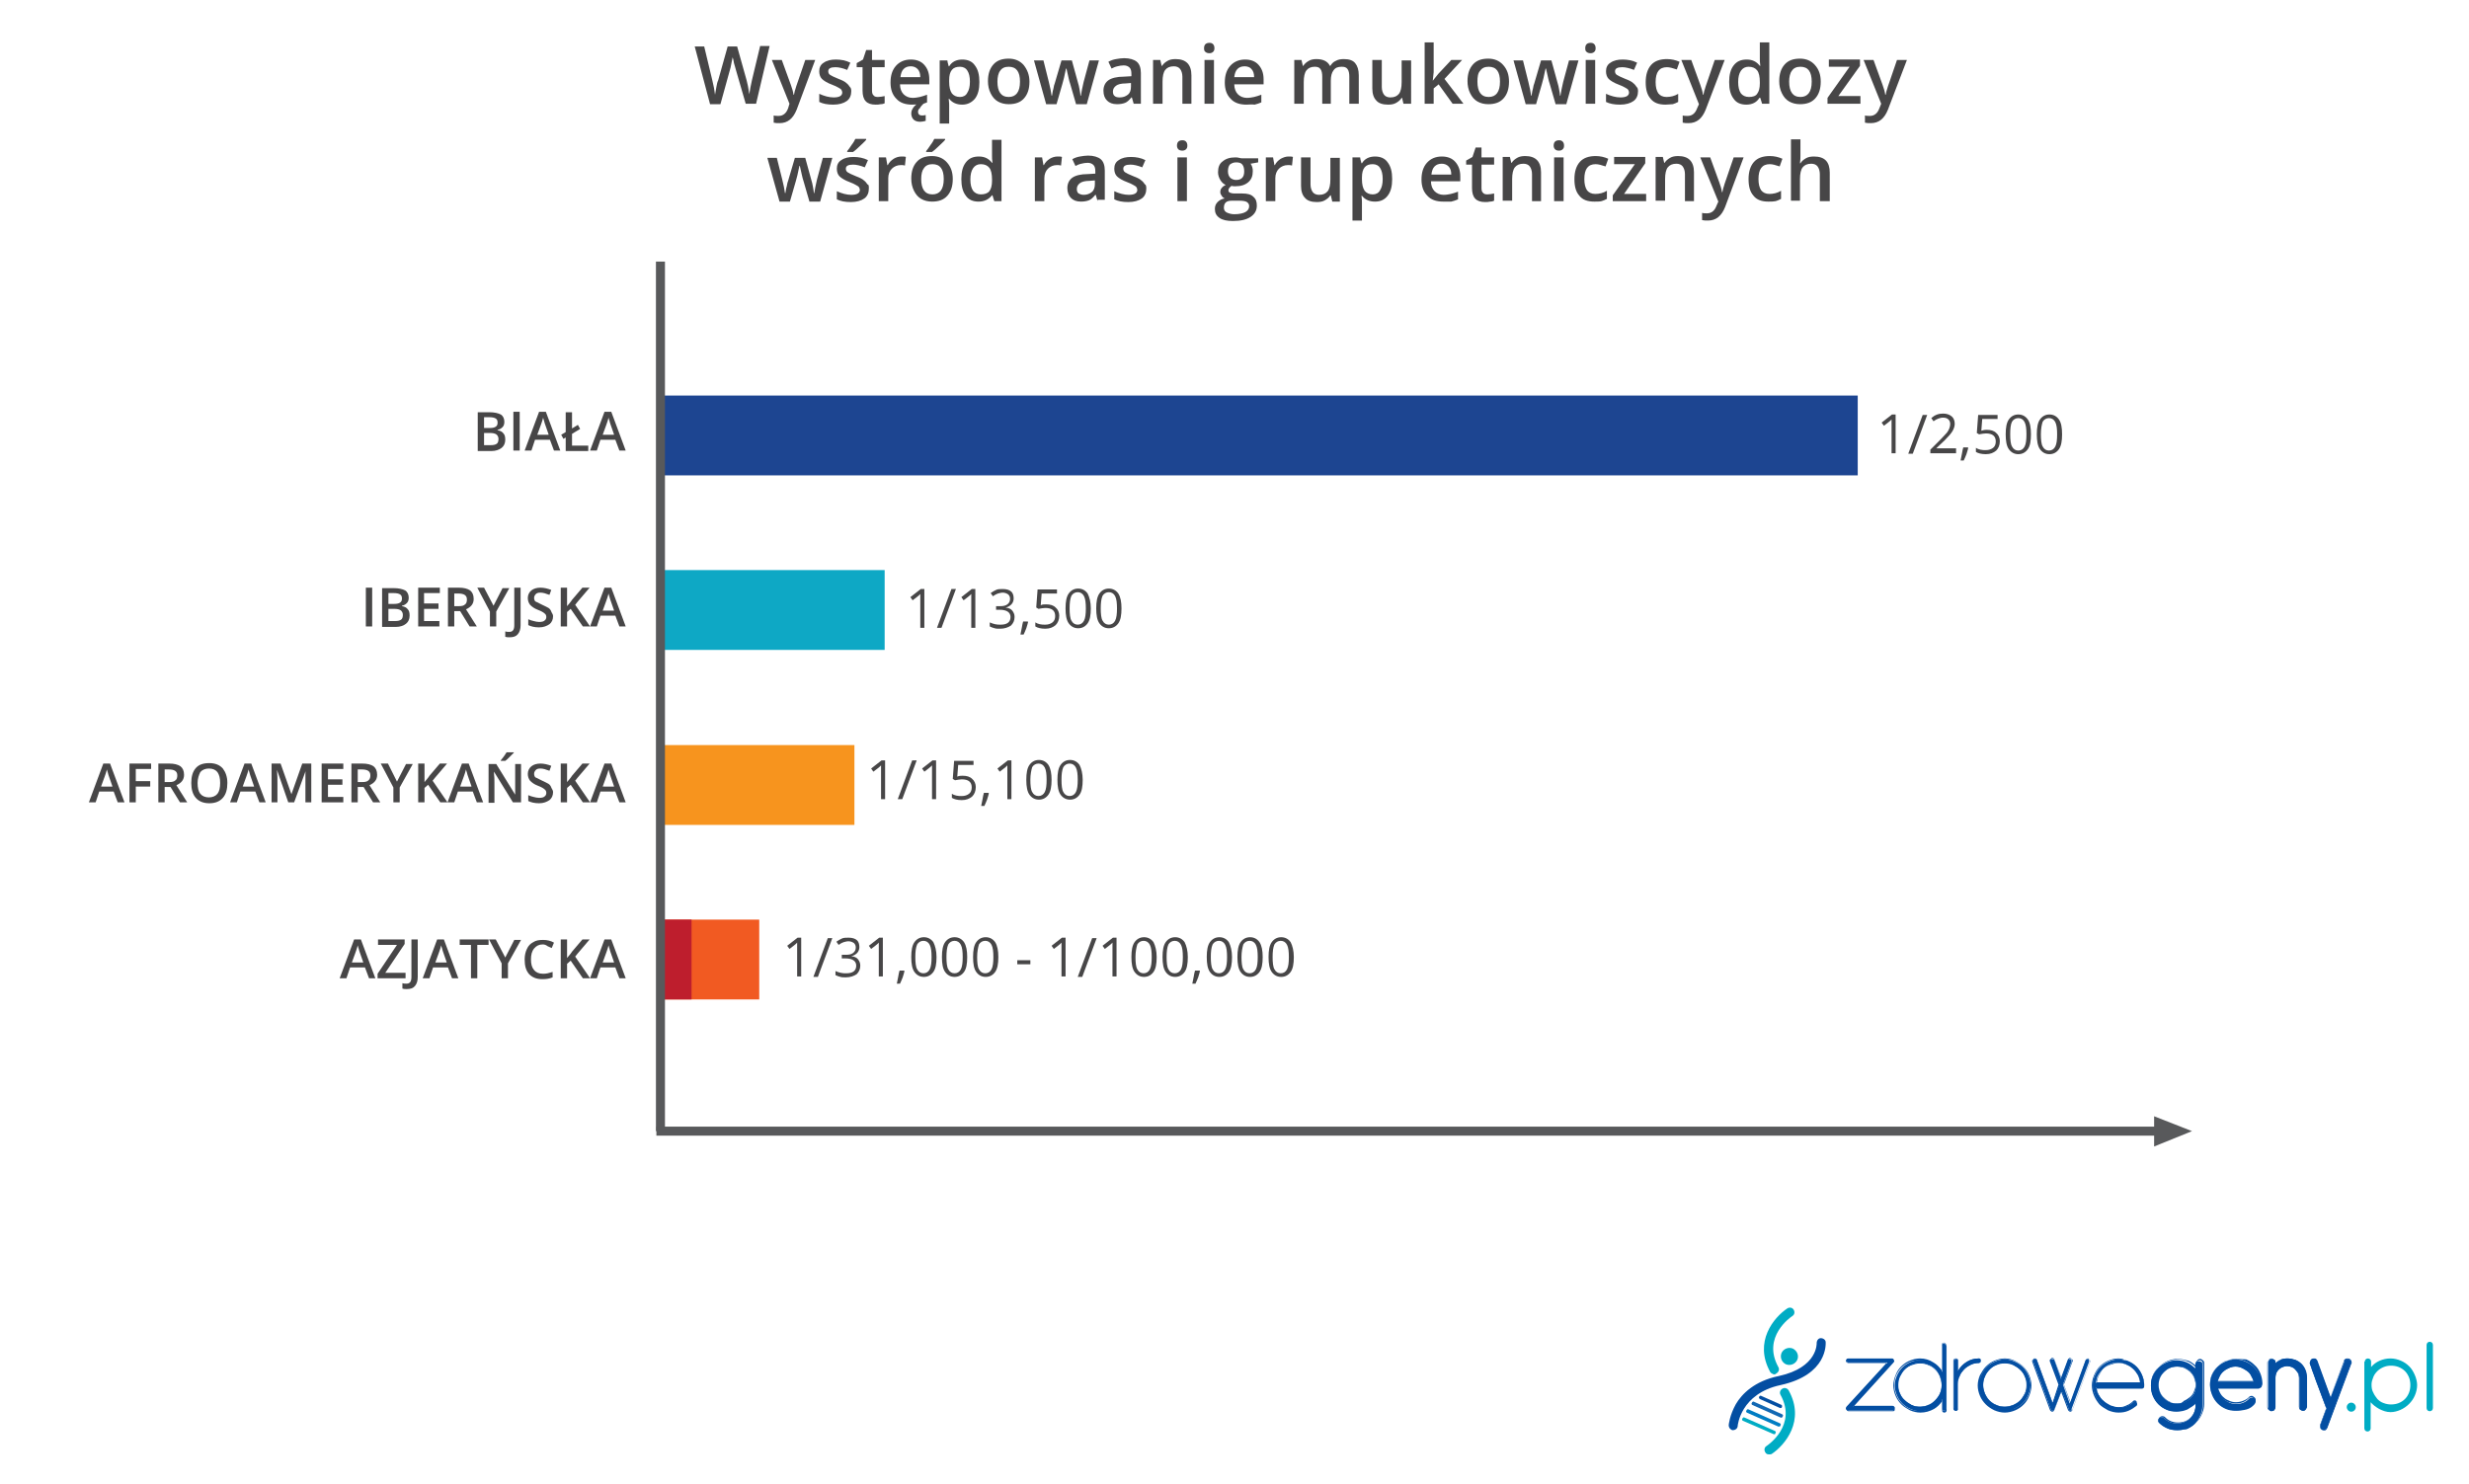 <?xml version="1.0" encoding="utf-8"?>
<!-- Generator: Adobe Illustrator 19.0.0, SVG Export Plug-In . SVG Version: 6.00 Build 0)  -->
<svg version="1.1" id="Layer_1" xmlns="http://www.w3.org/2000/svg" xmlns:xlink="http://www.w3.org/1999/xlink" x="0px" y="0px"
	 viewBox="0 0 547.3 329" style="enable-background:new 0 0 547.3 329;" xml:space="preserve">
<style type="text/css">
	.st0{fill:#1D4591;}
	.st1{fill:#0EA8C5;}
	.st2{fill:#F7941E;}
	.st3{fill:#F15A22;}
	.st4{fill:#BE1E2D;}
	.st5{fill:none;stroke:#58595B;stroke-width:2;stroke-miterlimit:10;}
	.st6{fill:#58595B;}
	.st7{fill:#00ACC4;}
	.st8{fill:#034EA2;}
	.st9{fill:#1268B3;}
	.st10{fill:#007DC3;}
	.st11{fill:#474647;}
</style>
<rect x="146.4" y="87.7" class="st0" width="265.4" height="17.7"/>
<rect x="146.4" y="126.4" class="st1" width="49.7" height="17.7"/>
<rect x="146.4" y="165.2" class="st2" width="43" height="17.7"/>
<rect x="146.4" y="203.9" class="st3" width="21.9" height="17.7"/>
<rect x="146.8" y="203.9" class="st4" width="6.5" height="17.7"/>
<line class="st5" x1="146.4" y1="58" x2="146.4" y2="250.8"/>
<line class="st5" x1="145.5" y1="250.8" x2="478.1" y2="250.8"/>
<polygon class="st6" points="477.5,254.2 477.5,247.5 485.9,250.8 "/>
<g>
	<path class="st7" d="M392.9,304.6c-0.2-0.1-0.4-0.2-0.5-0.4c-3.7-6.7,0.8-12.1,3.8-14.1c0.5-0.3,1.1-0.2,1.4,0.3
		c0.3,0.5,0.2,1.1-0.3,1.4c-0.3,0.2-6.8,4.6-3.1,11.3c0.3,0.5,0.1,1.1-0.4,1.4C393.5,304.8,393.2,304.8,392.9,304.6"/>
	<path class="st7" d="M391.7,322.4c-0.2-0.1-0.3-0.2-0.4-0.4c-0.3-0.5-0.2-1.1,0.3-1.4c0.3-0.2,6.8-4.6,3.1-11.3
		c-0.3-0.5-0.1-1.1,0.4-1.4c0.5-0.3,1.1-0.1,1.4,0.4c3.7,6.7-0.8,12.1-3.8,14.1C392.4,322.5,392,322.5,391.7,322.4"/>
	<path class="st8" d="M383.8,317c-0.4-0.2-0.6-0.6-0.6-1c0-0.1,0.2-2.2,1.6-4.7c1.3-2.2,4.1-5.1,9.5-6.2c8.7-1.9,8.4-7.3,8.4-7.3
		c0-0.6,0.4-1.1,0.9-1.1c0.6,0,1.1,0.4,1.1,0.9c0,0.3,0.5,7.2-10,9.5c-8.9,1.9-9.5,9-9.5,9c0,0.6-0.5,1-1.1,1
		C384,317.1,383.9,317.1,383.8,317"/>
	<path class="st7" d="M398.4,301.5c-0.4,0.9-1.5,1.4-2.5,1c-0.9-0.4-1.4-1.5-1-2.5c0.4-0.9,1.5-1.4,2.5-1
		C398.4,299.5,398.8,300.6,398.4,301.5"/>
	<path class="st8" d="M394.6,312.2l-4.5-2c-0.1-0.1-0.2-0.2-0.2-0.4l0.1-0.2c0.1-0.1,0.2-0.2,0.4-0.1l4.5,2c0.1,0.1,0.2,0.2,0.1,0.4
		L395,312C394.9,312.2,394.8,312.2,394.6,312.2"/>
	<path class="st9" d="M394.7,314.3l-6.3-2.8c-0.1-0.1-0.2-0.2-0.1-0.4l0.1-0.2c0.1-0.1,0.2-0.2,0.4-0.1l6.3,2.8
		c0.1,0.1,0.2,0.2,0.1,0.4l-0.1,0.2C395,314.3,394.9,314.4,394.7,314.3"/>
	<path class="st10" d="M394.2,316.3l-7-3.1c-0.1-0.1-0.2-0.2-0.1-0.4l0.1-0.2c0.1-0.1,0.2-0.2,0.4-0.1l7,3.1
		c0.1,0.1,0.2,0.2,0.1,0.4l-0.1,0.2C394.6,316.3,394.4,316.3,394.2,316.3"/>
	<path class="st7" d="M393.2,318l-6.9-3c-0.1-0.1-0.2-0.2-0.1-0.4l0.1-0.2c0.1-0.1,0.2-0.2,0.4-0.1l6.8,3c0.1,0.1,0.2,0.2,0.1,0.4
		l-0.1,0.2C393.5,318,393.4,318,393.2,318"/>
	<path class="st8" d="M409.7,312.8c-0.3,0-0.4-0.2-0.4-0.3c-0.1-0.2,0-0.3,0.1-0.5l9-9.9h-8.7c-0.3,0-0.4-0.2-0.4-0.4
		c0-0.3,0.2-0.4,0.4-0.4h9.7c0.1,0,0.2,0,0.3,0.1c0.1,0.1,0.1,0.2,0.2,0.3c0,0.1,0,0.2-0.1,0.3l-9,9.9h8.8c0.3,0,0.4,0.2,0.4,0.4
		c0,0.3-0.2,0.4-0.4,0.4H409.7z"/>
	<path class="st8" d="M419.4,301.4c0.1,0,0.2,0,0.3,0.1c0.1,0.1,0.1,0.2,0.1,0.3c0,0.1,0,0.2-0.1,0.3l-9.1,10h9
		c0.2,0,0.4,0.1,0.4,0.4c0,0.3-0.1,0.4-0.4,0.4h-9.8c-0.2,0-0.3-0.1-0.4-0.2c0-0.2,0-0.3,0.1-0.4l9.1-10h-8.8
		c-0.3,0-0.4-0.1-0.4-0.4s0.1-0.4,0.4-0.4H419.4 M419.4,301.2h-9.7c-0.3,0-0.5,0.2-0.5,0.5c0,0.3,0.2,0.5,0.5,0.5h8.5l-8.9,9.7
		c-0.1,0.2-0.2,0.3-0.1,0.5c0.1,0.2,0.2,0.3,0.5,0.3h9.8c0.3,0,0.5-0.2,0.5-0.5c0-0.3-0.2-0.5-0.5-0.5h-8.7l8.9-9.7
		c0.1-0.1,0.2-0.2,0.1-0.4c0-0.1-0.1-0.3-0.2-0.4C419.7,301.3,419.5,301.2,419.4,301.2"/>
	<path class="st8" d="M430.9,312.8c-0.3,0-0.4-0.2-0.4-0.4v-2.2c-0.5,0.8-1.1,1.4-1.9,1.9c-0.9,0.5-1.9,0.8-2.9,0.8
		c-0.8,0-1.5-0.2-2.2-0.5c-0.7-0.3-1.3-0.7-1.8-1.2c-0.5-0.5-0.9-1.1-1.2-1.8c-0.3-0.7-0.5-1.5-0.5-2.2c0-0.8,0.2-1.5,0.5-2.2
		c0.3-0.7,0.7-1.3,1.2-1.8c0.5-0.5,1.1-0.9,1.8-1.2c0.7-0.3,1.5-0.5,2.2-0.5c1.1,0,2.1,0.3,2.9,0.8c0.8,0.5,1.4,1.2,1.9,1.9v-5.9
		c0-0.3,0.2-0.4,0.4-0.4c0.3,0,0.4,0.2,0.4,0.4v14.2C431.3,312.7,431.2,312.8,430.9,312.8 M425.6,302.2c-0.7,0-1.3,0.1-1.9,0.4
		c-0.6,0.3-1.1,0.6-1.5,1c-0.4,0.4-0.8,1-1.1,1.5c-0.3,0.6-0.4,1.2-0.4,1.9c0,0.7,0.1,1.3,0.4,1.9c0.3,0.6,0.6,1.1,1.1,1.5
		c0.4,0.4,1,0.8,1.5,1.1c0.6,0.3,1.2,0.4,1.9,0.4c0.6,0,1.3-0.1,1.8-0.4c0.6-0.2,1.1-0.6,1.5-1c0.4-0.4,0.8-0.9,1.1-1.5
		c0.3-0.6,0.4-1.2,0.4-1.8v-0.2c0-0.7-0.1-1.3-0.4-1.9c-0.3-0.6-0.6-1.1-1-1.5c-0.4-0.4-1-0.8-1.5-1
		C426.9,302.3,426.2,302.2,425.6,302.2"/>
	<path class="st8" d="M430.9,297.8c0.2,0,0.4,0.1,0.4,0.4v14.2c0,0.2-0.1,0.4-0.4,0.4s-0.4-0.1-0.4-0.4v-2.5c-0.5,0.9-1.2,1.6-2,2.1
		c-0.9,0.5-1.8,0.8-2.9,0.8c-0.8,0-1.5-0.1-2.2-0.4c-0.7-0.3-1.3-0.7-1.8-1.2c-0.5-0.5-0.9-1.1-1.2-1.8c-0.3-0.7-0.5-1.4-0.5-2.2
		c0-0.8,0.1-1.5,0.4-2.2c0.3-0.7,0.7-1.3,1.2-1.8c0.5-0.5,1.1-0.9,1.8-1.2c0.7-0.3,1.4-0.4,2.2-0.4c1.1,0,2,0.3,2.9,0.8
		c0.9,0.6,1.5,1.3,2,2.1v-6.1C430.5,297.9,430.6,297.8,430.9,297.8 M425.6,312c0.7,0,1.3-0.1,1.9-0.4c0.6-0.2,1.1-0.6,1.5-1
		c0.4-0.4,0.8-0.9,1.1-1.5c0.3-0.6,0.4-1.2,0.4-1.8v-0.2c0-0.7-0.1-1.3-0.4-1.9c-0.3-0.6-0.6-1.1-1.1-1.6c-0.4-0.4-1-0.8-1.6-1.1
		c-0.6-0.3-1.2-0.4-1.9-0.4c-0.7,0-1.3,0.1-1.9,0.4c-0.6,0.3-1.1,0.6-1.6,1.1c-0.4,0.4-0.8,1-1.1,1.6c-0.3,0.6-0.4,1.2-0.4,1.9
		c0,0.7,0.1,1.3,0.4,1.9c0.3,0.6,0.6,1.1,1.1,1.6c0.4,0.4,1,0.8,1.6,1.1C424.3,311.9,424.9,312,425.6,312 M430.9,297.7
		c-0.3,0-0.5,0.2-0.5,0.5v5.6c-0.5-0.7-1.1-1.3-1.8-1.7c-0.9-0.6-1.9-0.9-3-0.9c-0.8,0-1.6,0.2-2.3,0.5c-0.7,0.3-1.3,0.7-1.9,1.3
		c-0.5,0.5-0.9,1.1-1.2,1.9c-0.3,0.7-0.5,1.5-0.5,2.3c0,0.8,0.2,1.6,0.5,2.3c0.3,0.7,0.7,1.3,1.3,1.9c0.5,0.5,1.2,0.9,1.9,1.3
		c0.7,0.3,1.5,0.5,2.3,0.5c1.1,0,2.1-0.3,3-0.8c0.7-0.4,1.3-1,1.8-1.7v2c0,0.3,0.2,0.5,0.5,0.5c0.3,0,0.5-0.2,0.5-0.5v-14.2
		C431.4,297.9,431.2,297.7,430.9,297.7 M425.6,311.9c-0.6,0-1.3-0.1-1.9-0.4c-0.6-0.3-1.1-0.6-1.5-1c-0.4-0.4-0.8-0.9-1-1.5
		c-0.3-0.6-0.4-1.2-0.4-1.9c0-0.6,0.1-1.3,0.4-1.9c0.3-0.6,0.6-1.1,1-1.5c0.4-0.4,0.9-0.8,1.5-1c0.6-0.2,1.2-0.4,1.9-0.4
		c0.6,0,1.3,0.1,1.9,0.4c0.6,0.2,1.1,0.6,1.5,1c0.4,0.4,0.8,0.9,1,1.5c0.2,0.6,0.4,1.2,0.4,1.9v0.2c0,0.6-0.2,1.2-0.4,1.8
		c-0.3,0.6-0.6,1-1,1.5c-0.4,0.4-0.9,0.8-1.5,1C426.8,311.7,426.2,311.9,425.6,311.9"/>
	<path class="st8" d="M433.6,312.8c-0.3,0-0.4-0.2-0.4-0.4v-10.6c0-0.1,0-0.2,0.1-0.3c0.1-0.1,0.2-0.2,0.3-0.2c0.1,0,0.2,0,0.3,0.1
		c0.1,0.1,0.1,0.2,0.1,0.3v2.3c0.6-0.9,1.2-1.5,1.9-2c0.8-0.5,1.7-0.8,2.8-0.8c0.1,0,0.3,0.1,0.3,0.2c0.1,0.1,0.1,0.2,0.1,0.3
		c0,0.1,0,0.2-0.1,0.3c-0.1,0.1-0.2,0.2-0.3,0.2c-0.6,0-1.3,0.1-1.8,0.4c-0.6,0.3-1.1,0.6-1.5,1c-0.4,0.4-0.8,0.9-1,1.5
		c-0.3,0.6-0.4,1.2-0.4,1.8v5.5c0,0.1,0,0.2-0.1,0.3C433.8,312.8,433.7,312.8,433.6,312.8"/>
	<path class="st8" d="M438.7,301.4c0.1,0,0.2,0,0.3,0.1c0.1,0.1,0.1,0.2,0.1,0.2c0,0.1,0,0.2-0.1,0.2c-0.1,0.1-0.2,0.1-0.3,0.1
		c-0.7,0-1.3,0.1-1.8,0.4c-0.6,0.3-1.1,0.6-1.5,1c-0.4,0.4-0.8,0.9-1,1.5c-0.3,0.6-0.4,1.2-0.4,1.8v5.5c0,0.1,0,0.2-0.1,0.3
		c-0.1,0.1-0.2,0.1-0.3,0.1c-0.2,0-0.4-0.1-0.4-0.4v-10.6c0-0.1,0-0.2,0.1-0.2c0.1-0.1,0.2-0.1,0.3-0.1c0.1,0,0.2,0,0.3,0.1
		c0.1,0.1,0.1,0.2,0.1,0.3v2.6c0.6-1,1.3-1.7,2-2.2C436.7,301.6,437.6,301.4,438.7,301.4 M438.7,301.2c-1.1,0-2.1,0.3-2.8,0.8
		c-0.7,0.4-1.3,1-1.8,1.8v-2.1c0-0.2-0.1-0.3-0.2-0.4c-0.1-0.1-0.2-0.1-0.4-0.1c-0.2,0-0.3,0.1-0.4,0.2c-0.1,0.1-0.1,0.2-0.1,0.3
		v10.6c0,0.3,0.2,0.5,0.5,0.5c0.1,0,0.2,0,0.3-0.1c0.1-0.1,0.2-0.2,0.2-0.4v-5.5c0-0.6,0.1-1.2,0.4-1.7c0.2-0.6,0.6-1,1-1.5
		c0.4-0.4,0.9-0.8,1.4-1c0.5-0.2,1.1-0.4,1.8-0.4c0.2,0,0.3-0.1,0.4-0.2c0.1-0.1,0.1-0.2,0.1-0.3c0-0.1,0-0.2-0.1-0.3
		C439,301.3,438.9,301.2,438.7,301.2"/>
	<path class="st8" d="M444.4,312.8c-0.8,0-1.5-0.2-2.2-0.5c-0.7-0.3-1.3-0.7-1.8-1.2c-0.5-0.5-0.9-1.1-1.2-1.8
		c-0.3-0.7-0.5-1.4-0.5-2.2c0-0.8,0.2-1.5,0.5-2.2c0.3-0.7,0.7-1.3,1.2-1.8c0.5-0.5,1.1-0.9,1.8-1.2c0.7-0.3,1.4-0.5,2.2-0.5
		c0.8,0,1.5,0.2,2.2,0.5c0.7,0.3,1.3,0.7,1.8,1.2c0.5,0.5,0.9,1.1,1.2,1.8c0.3,0.7,0.5,1.5,0.5,2.2c0,0.8-0.2,1.5-0.5,2.2
		c-0.3,0.7-0.7,1.3-1.2,1.8c-0.5,0.5-1.1,0.9-1.8,1.2C446,312.7,445.2,312.8,444.4,312.8 M444.4,302.2c-0.7,0-1.3,0.1-1.9,0.4
		c-0.6,0.3-1.1,0.6-1.5,1.1c-0.4,0.4-0.8,1-1,1.5c-0.3,0.6-0.4,1.2-0.4,1.9c0,0.7,0.1,1.3,0.4,1.9c0.3,0.6,0.6,1.1,1,1.5
		c0.4,0.4,1,0.8,1.5,1c0.6,0.3,1.2,0.4,1.9,0.4c0.7,0,1.3-0.1,1.9-0.4c0.6-0.3,1.1-0.6,1.5-1c0.4-0.4,0.8-1,1.1-1.5
		c0.3-0.6,0.4-1.2,0.4-1.9c0-0.7-0.1-1.3-0.4-1.9c-0.3-0.6-0.6-1.1-1.1-1.5c-0.4-0.4-1-0.8-1.5-1.1
		C445.7,302.3,445.1,302.2,444.4,302.2"/>
	<path class="st8" d="M444.4,301.4c0.8,0,1.5,0.1,2.2,0.4c0.7,0.3,1.3,0.7,1.8,1.2c0.5,0.5,0.9,1.1,1.2,1.8c0.3,0.7,0.5,1.4,0.5,2.2
		c0,0.8-0.1,1.5-0.4,2.2c-0.3,0.7-0.7,1.3-1.2,1.8c-0.5,0.5-1.1,0.9-1.8,1.2c-0.7,0.3-1.4,0.4-2.2,0.4c-0.8,0-1.5-0.1-2.2-0.4
		c-0.7-0.3-1.3-0.7-1.8-1.2c-0.5-0.5-0.9-1.1-1.2-1.8s-0.4-1.4-0.4-2.2c0-0.8,0.1-1.5,0.4-2.2c0.3-0.7,0.7-1.3,1.2-1.8
		c0.5-0.5,1.1-0.9,1.8-1.2C442.9,301.5,443.6,301.4,444.4,301.4 M444.4,312c0.7,0,1.3-0.1,1.9-0.4c0.6-0.3,1.1-0.6,1.6-1.1
		c0.4-0.4,0.8-1,1.1-1.6c0.3-0.6,0.4-1.2,0.4-1.9c0-0.7-0.1-1.3-0.4-1.9c-0.3-0.6-0.6-1.1-1.1-1.6c-0.4-0.4-1-0.8-1.6-1.1
		c-0.6-0.3-1.2-0.4-1.9-0.4c-0.7,0-1.3,0.1-1.9,0.4c-0.6,0.3-1.1,0.6-1.6,1.1c-0.4,0.4-0.8,1-1.1,1.6c-0.3,0.6-0.4,1.2-0.4,1.9
		c0,0.7,0.1,1.3,0.4,1.9c0.3,0.6,0.6,1.1,1.1,1.6c0.4,0.4,1,0.8,1.6,1.1C443.1,311.9,443.8,312,444.4,312 M444.4,301.2
		c-0.8,0-1.6,0.2-2.3,0.5c-0.7,0.3-1.3,0.7-1.9,1.3c-0.5,0.5-0.9,1.2-1.3,1.9c-0.3,0.7-0.5,1.5-0.5,2.3c0,0.8,0.2,1.6,0.5,2.3
		c0.3,0.7,0.7,1.3,1.3,1.9c0.5,0.5,1.1,0.9,1.9,1.3c0.7,0.3,1.5,0.5,2.3,0.5c0.8,0,1.6-0.2,2.3-0.5c0.7-0.3,1.3-0.7,1.9-1.3
		c0.5-0.5,0.9-1.1,1.2-1.9c0.3-0.7,0.5-1.5,0.5-2.3c0-0.8-0.2-1.6-0.5-2.3c-0.3-0.7-0.7-1.3-1.3-1.9c-0.5-0.5-1.1-0.9-1.9-1.3
		C446,301.4,445.2,301.2,444.4,301.2 M444.4,311.9c-0.6,0-1.3-0.1-1.9-0.4c-0.6-0.2-1.1-0.6-1.5-1c-0.4-0.4-0.8-0.9-1-1.5
		c-0.2-0.6-0.4-1.2-0.4-1.9c0-0.6,0.1-1.3,0.4-1.9c0.2-0.6,0.6-1.1,1-1.5c0.4-0.4,0.9-0.8,1.5-1c0.6-0.3,1.2-0.4,1.9-0.4
		c0.6,0,1.3,0.1,1.9,0.4c0.6,0.3,1.1,0.6,1.5,1c0.4,0.4,0.8,0.9,1,1.5c0.3,0.6,0.4,1.2,0.4,1.9c0,0.6-0.1,1.3-0.4,1.9
		c-0.3,0.6-0.6,1.1-1,1.5c-0.4,0.4-0.9,0.8-1.5,1C445.7,311.7,445.1,311.9,444.4,311.9"/>
	<path class="st8" d="M459,312.8c-0.2,0-0.4-0.1-0.4-0.3l-1.6-4.2l-1.6,4.2c-0.1,0.3-0.3,0.3-0.4,0.3c-0.2,0-0.4-0.1-0.4-0.3
		l-3.9-10.6c-0.1-0.1-0.1-0.2,0-0.3c0-0.1,0.1-0.2,0.2-0.2c0.1,0,0.1,0,0.2,0c0.1,0,0.1,0,0.2,0c0.1,0,0.2,0.1,0.2,0.2l3.5,9.6
		l1.5-4.2l-1.9-5.1c-0.1-0.1-0.1-0.2,0-0.3c0-0.1,0.1-0.2,0.2-0.2c0.1,0,0.1,0,0.2,0c0.1,0,0.1,0,0.2,0c0.1,0,0.2,0.1,0.2,0.2
		l1.5,4.2l1.5-4.2c0-0.1,0.1-0.2,0.2-0.2c0.1,0,0.1,0,0.2,0c0.1,0,0.1,0,0.2,0c0.1,0.1,0.2,0.1,0.2,0.2c0,0.1,0,0.2,0,0.3l-1.9,5.1
		l1.5,4.2l3.5-9.6c0-0.1,0.1-0.2,0.2-0.2c0.1,0,0.1,0,0.2,0c0.1,0,0.1,0,0.2,0c0.1,0.1,0.2,0.1,0.2,0.2c0,0.1,0,0.2,0,0.3l-3.9,10.5
		C459.3,312.8,459.1,312.8,459,312.8"/>
	<path class="st8" d="M462.9,301.4c0.1,0,0.1,0,0.2,0c0.1,0,0.2,0.1,0.2,0.2c0,0.1,0,0.2,0,0.3l-3.9,10.6c-0.1,0.2-0.2,0.3-0.4,0.3
		c-0.2,0-0.3-0.1-0.4-0.3l-1.6-4.4l-1.6,4.4c-0.1,0.2-0.2,0.3-0.4,0.3c-0.2,0-0.3-0.1-0.4-0.3l-3.9-10.6c0-0.1-0.1-0.2,0-0.3
		c0-0.1,0.1-0.2,0.2-0.2c0.1,0,0.1,0,0.2,0c0,0,0.1,0,0.1,0c0.1,0,0.2,0.1,0.2,0.2l3.6,9.8l1.6-4.4l-1.9-5.2c0-0.1,0-0.2,0-0.3
		c0-0.1,0.1-0.2,0.2-0.2c0.1,0,0.1,0,0.2,0c0,0,0.1,0,0.1,0c0.1,0,0.2,0.1,0.2,0.2l1.6,4.4l1.6-4.4c0-0.1,0.1-0.2,0.2-0.2
		c0,0,0.1,0,0.1,0c0.1,0,0.1,0,0.2,0c0.1,0,0.2,0.1,0.2,0.2c0,0.1,0,0.2,0,0.3l-1.9,5.1l1.6,4.4l3.6-9.8c0-0.1,0.1-0.2,0.2-0.2
		C462.9,301.4,462.9,301.4,462.9,301.4 M462.9,301.2L462.9,301.2c-0.1,0-0.1,0-0.2,0c-0.1,0.1-0.2,0.2-0.3,0.3L459,311l-1.5-4
		l1.9-5.1c0.1-0.1,0.1-0.3,0-0.4c-0.1-0.1-0.1-0.2-0.3-0.3c-0.1,0-0.2-0.1-0.2-0.1c-0.1,0-0.1,0-0.2,0c-0.1,0.1-0.2,0.2-0.3,0.3
		l-1.5,4l-1.5-4c0-0.1-0.1-0.2-0.3-0.3c-0.1,0-0.1,0-0.2,0c-0.1,0-0.2,0-0.2,0.1c-0.1,0.1-0.2,0.2-0.3,0.3c-0.1,0.1,0,0.3,0,0.4
		l1.9,5.1L455,311l-3.5-9.5c0-0.1-0.1-0.2-0.3-0.3c-0.1,0-0.1,0-0.2,0c-0.1,0-0.2,0-0.2,0.1c-0.1,0.1-0.2,0.2-0.3,0.3
		c-0.1,0.1,0,0.3,0,0.4l3.9,10.6c0.1,0.2,0.3,0.4,0.5,0.4c0.2,0,0.4-0.1,0.5-0.4l1.5-4l1.5,4c0.1,0.2,0.3,0.4,0.5,0.4
		c0.2,0,0.4-0.1,0.5-0.4l3.9-10.6c0.1-0.1,0.1-0.3,0-0.4c-0.1-0.1-0.1-0.2-0.3-0.3C463.1,301.3,463,301.2,462.9,301.2"/>
	<path class="st8" d="M469.6,312.8c-0.8,0-1.5-0.2-2.2-0.5c-0.7-0.3-1.3-0.7-1.8-1.2c-0.5-0.5-0.9-1.1-1.2-1.8
		c-0.3-0.7-0.5-1.4-0.5-2.2c0-0.8,0.2-1.5,0.5-2.2c0.3-0.7,0.7-1.3,1.2-1.8c0.5-0.5,1.1-0.9,1.8-1.2c0.7-0.3,1.4-0.5,2.2-0.5
		c0.8,0,1.5,0.2,2.2,0.5c0.7,0.3,1.3,0.7,1.8,1.2c0.5,0.5,0.9,1.1,1.2,1.8c0.3,0.7,0.5,1.4,0.5,2.2l0,0.1c0,0.3-0.2,0.4-0.4,0.4
		h-10.2c0.1,0.6,0.2,1.2,0.5,1.7c0.3,0.5,0.6,1,1.1,1.4c0.4,0.4,0.9,0.7,1.5,1c0.6,0.2,1.2,0.4,1.8,0.4c0.6,0,1.3-0.1,1.8-0.3
		c0.6-0.2,1.1-0.5,1.5-0.9c0.1-0.1,0.2-0.2,0.3-0.2c0.1,0,0.2,0,0.3,0.1c0.2,0.2,0.2,0.4,0,0.6c-0.5,0.5-1.1,0.8-1.8,1.1
		C471.1,312.7,470.3,312.8,469.6,312.8 M474.4,306.6c-0.1-0.6-0.2-1.1-0.5-1.7c-0.3-0.5-0.6-1-1.1-1.4c-0.4-0.4-0.9-0.7-1.5-1
		c-0.6-0.2-1.2-0.4-1.8-0.4c-0.6,0-1.2,0.1-1.8,0.4c-0.6,0.2-1.1,0.6-1.5,1c-0.4,0.4-0.8,0.9-1.1,1.4c-0.3,0.5-0.4,1.1-0.5,1.7
		H474.4z"/>
	<path class="st8" d="M469.6,301.4c0.8,0,1.5,0.1,2.2,0.4c0.7,0.3,1.3,0.7,1.8,1.2c0.5,0.5,0.9,1.1,1.2,1.8c0.3,0.7,0.5,1.4,0.5,2.2
		v0v0c0,0.2-0.2,0.4-0.4,0.4h-10.2c0,0.6,0.2,1.2,0.5,1.8c0.3,0.6,0.6,1,1.1,1.4c0.4,0.4,1,0.7,1.5,1c0.6,0.2,1.2,0.4,1.8,0.4
		c0.7,0,1.3-0.1,1.8-0.4c0.6-0.2,1.1-0.6,1.5-1c0.1-0.1,0.2-0.1,0.3-0.1c0.1,0,0.2,0,0.3,0.1c0.2,0.2,0.2,0.4,0,0.5
		c-0.5,0.5-1.1,0.8-1.8,1.1c-0.7,0.3-1.4,0.4-2.1,0.4c-0.8,0-1.5-0.1-2.2-0.4c-0.7-0.3-1.3-0.7-1.8-1.2c-0.5-0.5-0.9-1.1-1.2-1.8
		c-0.3-0.7-0.4-1.4-0.4-2.2c0-0.8,0.1-1.5,0.4-2.2c0.3-0.7,0.7-1.3,1.2-1.8c0.5-0.5,1.1-0.9,1.8-1.2
		C468.1,301.5,468.8,301.4,469.6,301.4 M464.7,306.7h9.8c0-0.6-0.2-1.2-0.5-1.8c-0.3-0.6-0.6-1-1.1-1.4c-0.4-0.4-1-0.7-1.5-1
		c-0.6-0.2-1.2-0.4-1.8-0.4c-0.6,0-1.2,0.1-1.8,0.4c-0.6,0.2-1.1,0.6-1.5,1c-0.4,0.4-0.8,0.9-1.1,1.4
		C464.9,305.5,464.7,306.1,464.7,306.7 M469.6,301.2c-0.8,0-1.6,0.2-2.3,0.5c-0.7,0.3-1.3,0.7-1.9,1.3c-0.5,0.5-0.9,1.2-1.2,1.9
		c-0.3,0.7-0.5,1.5-0.5,2.3c0,0.8,0.2,1.6,0.5,2.3c0.3,0.7,0.7,1.3,1.2,1.9c0.5,0.5,1.2,0.9,1.9,1.3c0.7,0.3,1.5,0.5,2.3,0.5
		c0.8,0,1.5-0.1,2.2-0.4c0.7-0.3,1.3-0.7,1.8-1.1l0,0l0,0c0.2-0.2,0.2-0.5,0-0.7c-0.1-0.1-0.2-0.2-0.4-0.2c-0.1,0-0.3,0.1-0.4,0.2
		c-0.4,0.4-0.9,0.7-1.5,0.9c-0.5,0.2-1.1,0.3-1.8,0.3c-0.6,0-1.2-0.1-1.8-0.4c-0.6-0.2-1.1-0.6-1.5-0.9c-0.4-0.4-0.8-0.9-1-1.4
		c-0.2-0.5-0.4-1-0.5-1.6h10.1c0.3,0,0.5-0.2,0.5-0.5l0,0v0v0v0c0-0.8-0.2-1.5-0.5-2.2c-0.3-0.7-0.7-1.3-1.3-1.8
		c-0.5-0.5-1.1-0.9-1.9-1.2C471.1,301.4,470.4,301.2,469.6,301.2 M464.8,306.5c0.1-0.5,0.2-1.1,0.5-1.6c0.3-0.5,0.6-1,1-1.4
		c0.4-0.4,0.9-0.7,1.5-0.9c0.6-0.2,1.2-0.4,1.8-0.4c0.6,0,1.2,0.1,1.8,0.4c0.6,0.2,1.1,0.6,1.5,0.9c0.4,0.4,0.8,0.9,1.1,1.4
		c0.2,0.5,0.4,1,0.5,1.6H464.8z"/>
	<path class="st8" d="M482.6,317.1c-0.8,0-1.6-0.1-2.2-0.4c-0.7-0.3-1.3-0.7-1.8-1.2l0,0c-0.2-0.2-0.2-0.3-0.2-0.5
		c0-0.2,0.1-0.4,0.2-0.6c0.2-0.2,0.4-0.2,0.6-0.2c0.2,0,0.4,0.1,0.5,0.2c0.4,0.4,0.8,0.7,1.3,0.9c0.5,0.2,1,0.3,1.6,0.3
		c0.6,0,1.1-0.1,1.6-0.3c0.5-0.2,1-0.5,1.3-0.9c0.4-0.4,0.7-0.8,0.9-1.3c0.2-0.5,0.3-1,0.3-1.6v-0.3c-0.5,0.5-1.1,0.9-1.8,1.3
		c-0.7,0.3-1.5,0.5-2.4,0.5c-0.8,0-1.5-0.1-2.2-0.4c-0.7-0.3-1.3-0.7-1.8-1.2c-0.5-0.5-0.9-1.1-1.2-1.8c-0.3-0.7-0.5-1.5-0.5-2.3
		c0-0.8,0.1-1.5,0.4-2.2c0.3-0.7,0.7-1.3,1.2-1.8c0.5-0.5,1.1-0.9,1.8-1.2c0.7-0.3,1.5-0.5,2.3-0.5c0.8,0,1.6,0.2,2.3,0.5
		c0.7,0.3,1.3,0.8,1.8,1.3v-0.8c0-0.2,0.1-0.4,0.2-0.6c0.2-0.2,0.3-0.2,0.6-0.2c0.2,0,0.4,0.1,0.6,0.2s0.2,0.3,0.2,0.6v9.1
		c0,0.8-0.2,1.5-0.5,2.2c-0.3,0.7-0.7,1.3-1.2,1.8c-0.5,0.5-1.1,0.9-1.8,1.2C484.2,316.9,483.5,317.1,482.6,317.1 M482.6,303
		c-0.6,0-1.1,0.1-1.6,0.3c-0.5,0.2-0.9,0.5-1.3,0.9c-0.4,0.4-0.7,0.8-0.9,1.3c-0.2,0.5-0.3,1-0.3,1.6s0.1,1.1,0.3,1.6
		c0.2,0.5,0.5,0.9,0.9,1.3c0.4,0.4,0.8,0.7,1.3,0.9c0.5,0.2,1,0.3,1.6,0.3c0.6,0,1.1-0.1,1.6-0.3c0.5-0.2,0.9-0.5,1.3-0.8
		c0.4-0.4,0.7-0.8,0.9-1.2c0.2-0.5,0.3-1,0.4-1.5V307c0-0.5-0.2-1.1-0.4-1.6c-0.2-0.5-0.5-0.9-0.9-1.3c-0.4-0.4-0.8-0.6-1.3-0.9
		C483.7,303.1,483.2,303,482.6,303"/>
	<path class="st8" d="M482.7,301.4c0.8,0,1.6,0.2,2.3,0.5c0.7,0.3,1.3,0.8,1.9,1.4v-1c0-0.2,0.1-0.4,0.2-0.5
		c0.1-0.1,0.3-0.2,0.5-0.2c0.2,0,0.4,0.1,0.5,0.2c0.1,0.1,0.2,0.3,0.2,0.5v9.1c0,0.8-0.1,1.5-0.4,2.2c-0.3,0.7-0.7,1.3-1.2,1.8
		c-0.5,0.5-1.1,0.9-1.8,1.2c-0.7,0.3-1.4,0.4-2.2,0.4c-0.8,0-1.5-0.1-2.2-0.4c-0.7-0.3-1.3-0.7-1.8-1.2l0,0
		c-0.1-0.1-0.2-0.3-0.2-0.5c0-0.2,0.1-0.4,0.2-0.5c0.1-0.1,0.3-0.2,0.5-0.2c0.2,0,0.4,0.1,0.5,0.2c0.4,0.4,0.8,0.7,1.3,0.9
		c0.5,0.2,1,0.3,1.6,0.3c0.6,0,1.1-0.1,1.6-0.3c0.5-0.2,1-0.5,1.3-0.9c0.4-0.4,0.7-0.8,0.9-1.3c0.2-0.5,0.3-1.1,0.3-1.6v-0.5
		c-0.5,0.6-1.1,1-1.9,1.4c-0.7,0.3-1.5,0.5-2.4,0.5c-0.8,0-1.5-0.1-2.2-0.4c-0.7-0.3-1.3-0.7-1.8-1.2c-0.5-0.5-0.9-1.1-1.2-1.8
		c-0.3-0.7-0.4-1.4-0.4-2.3c0-0.8,0.1-1.5,0.4-2.2c0.3-0.7,0.7-1.3,1.2-1.8c0.5-0.5,1.1-0.9,1.8-1.2
		C481.1,301.6,481.9,301.5,482.7,301.4 M482.6,311.3c0.6,0,1.1-0.1,1.6-0.3c0.5-0.2,0.9-0.5,1.3-0.9c0.4-0.4,0.7-0.8,0.9-1.3
		c0.2-0.5,0.4-1,0.4-1.6V307c0-0.6-0.2-1.1-0.4-1.6c-0.2-0.5-0.5-0.9-0.9-1.3c-0.4-0.4-0.8-0.7-1.3-0.9c-0.5-0.2-1-0.3-1.6-0.3
		c-0.6,0-1.1,0.1-1.6,0.3c-0.5,0.2-1,0.5-1.3,0.9c-0.4,0.4-0.7,0.8-0.9,1.3c-0.2,0.5-0.3,1.1-0.3,1.6c0,0.6,0.1,1.1,0.3,1.6
		c0.2,0.5,0.5,1,0.9,1.3c0.4,0.4,0.8,0.7,1.3,0.9C481.5,311.2,482.1,311.3,482.6,311.3 M482.7,301.3L482.7,301.3
		c-0.8,0-1.6,0.2-2.3,0.5c-0.7,0.3-1.3,0.7-1.8,1.2c-0.5,0.5-0.9,1.1-1.2,1.8c-0.3,0.7-0.4,1.5-0.4,2.2c0,0.8,0.2,1.6,0.5,2.3
		c0.3,0.7,0.7,1.3,1.3,1.8c0.5,0.5,1.1,0.9,1.8,1.2c0.7,0.3,1.5,0.4,2.2,0.4c0.9,0,1.7-0.2,2.4-0.5c0.6-0.3,1.2-0.7,1.7-1.1v0.2
		c0,0.6-0.1,1.1-0.3,1.6c-0.2,0.5-0.5,0.9-0.9,1.3c-0.4,0.4-0.8,0.7-1.3,0.9c-0.5,0.2-1,0.3-1.6,0.3c-0.6,0-1.1-0.1-1.6-0.3
		c-0.5-0.2-0.9-0.5-1.3-0.9c-0.2-0.2-0.4-0.2-0.6-0.2c-0.2,0-0.5,0.1-0.6,0.3c-0.2,0.2-0.3,0.4-0.3,0.6c0,0.2,0.1,0.4,0.3,0.6l0,0
		c0.5,0.5,1.1,0.9,1.8,1.2c0.7,0.3,1.4,0.4,2.3,0.4s1.6-0.2,2.3-0.5c0.7-0.3,1.3-0.7,1.8-1.3c0.5-0.5,0.9-1.1,1.2-1.8
		c0.3-0.7,0.5-1.4,0.5-2.2v-9.1c0-0.2-0.1-0.5-0.3-0.6c-0.2-0.2-0.4-0.3-0.6-0.3c-0.2,0-0.5,0.1-0.6,0.3c-0.2,0.2-0.3,0.4-0.3,0.6
		v0.7c-0.5-0.5-1-0.9-1.7-1.2C484.3,301.5,483.5,301.3,482.7,301.3L482.7,301.3z M482.6,311.2c-0.6,0-1.1-0.1-1.6-0.3
		c-0.5-0.2-0.9-0.5-1.3-0.9c-0.4-0.4-0.7-0.8-0.9-1.3c-0.2-0.5-0.3-1-0.3-1.6c0-0.6,0.1-1.1,0.3-1.6c0.2-0.5,0.5-0.9,0.9-1.3
		c0.4-0.4,0.8-0.7,1.3-0.9c0.5-0.2,1-0.3,1.6-0.3c0.5,0,1.1,0.1,1.5,0.3c0.5,0.2,0.9,0.5,1.3,0.8c0.4,0.4,0.7,0.8,0.9,1.2
		c0.2,0.5,0.3,1,0.4,1.5v0.3c0,0.5-0.2,1-0.4,1.5c-0.2,0.5-0.5,0.9-0.9,1.2c-0.4,0.3-0.8,0.6-1.3,0.8
		C483.7,311.1,483.2,311.2,482.6,311.2"/>
	<path class="st8" d="M495.6,312.8c-0.8,0-1.5-0.1-2.2-0.4c-0.7-0.3-1.3-0.7-1.8-1.2c-0.5-0.5-0.9-1.1-1.2-1.8
		c-0.3-0.7-0.5-1.5-0.5-2.3c0-0.8,0.1-1.5,0.4-2.2c0.3-0.7,0.7-1.3,1.2-1.8c0.5-0.5,1.1-0.9,1.8-1.2c0.7-0.3,1.5-0.5,2.3-0.5l0,0
		c0.7,0,1.5,0.2,2.2,0.5c0.7,0.3,1.3,0.7,1.8,1.2c0.5,0.5,0.9,1.1,1.3,1.8c0.3,0.7,0.5,1.4,0.5,2.2c0,0.3-0.1,0.5-0.3,0.6
		c-0.2,0.1-0.3,0.2-0.5,0.2h-9c0.1,0.5,0.2,0.9,0.5,1.3c0.2,0.4,0.6,0.8,0.9,1.1c0.4,0.3,0.8,0.5,1.2,0.7c0.5,0.2,0.9,0.3,1.5,0.3
		c0.6,0,1.1-0.1,1.6-0.3c0.5-0.2,0.9-0.5,1.3-0.9c0.2-0.2,0.3-0.2,0.6-0.2c0.2,0,0.4,0.1,0.6,0.2c0.2,0.2,0.2,0.3,0.2,0.6
		s-0.1,0.4-0.2,0.6c-0.5,0.6-1.1,1-1.8,1.2C497.2,312.7,496.4,312.8,495.6,312.8 M499.6,306.3c-0.1-0.4-0.3-0.9-0.5-1.2
		c-0.2-0.4-0.5-0.8-0.9-1.1c-0.4-0.3-0.8-0.5-1.2-0.7c-0.5-0.2-0.9-0.3-1.4-0.3c-0.5,0-1,0.1-1.4,0.3c-0.5,0.2-0.9,0.4-1.2,0.7
		c-0.4,0.3-0.7,0.7-0.9,1.1c-0.2,0.4-0.4,0.8-0.5,1.2H499.6z"/>
	<path class="st8" d="M495.6,301.4c0.7,0,1.4,0.1,2.1,0.4c0.7,0.3,1.3,0.7,1.8,1.2c0.5,0.5,0.9,1.1,1.2,1.8c0.3,0.7,0.5,1.4,0.5,2.2
		c0,0.2-0.1,0.4-0.2,0.5c-0.2,0.1-0.3,0.2-0.5,0.2h-9.1c0.1,0.5,0.2,1,0.5,1.4c0.2,0.4,0.6,0.8,0.9,1.1c0.4,0.3,0.8,0.6,1.3,0.7
		c0.5,0.2,1,0.3,1.5,0.3c0.6,0,1.1-0.1,1.6-0.3c0.5-0.2,0.9-0.5,1.3-0.9c0.1-0.1,0.3-0.2,0.5-0.2c0.2,0,0.4,0.1,0.5,0.2
		c0.1,0.1,0.2,0.3,0.2,0.5c0,0.2-0.1,0.4-0.2,0.5c-0.5,0.6-1.1,1-1.7,1.2c-0.6,0.2-1.4,0.4-2.2,0.4c-0.8,0-1.5-0.1-2.2-0.4
		c-0.7-0.3-1.3-0.7-1.8-1.2c-0.5-0.5-0.9-1.1-1.2-1.8c-0.3-0.7-0.4-1.4-0.4-2.3c0-0.8,0.1-1.5,0.4-2.2c0.3-0.7,0.7-1.3,1.2-1.8
		c0.5-0.5,1.1-0.9,1.8-1.2C494.1,301.6,494.8,301.4,495.6,301.4 M491.5,306.3h8.3c-0.1-0.5-0.3-0.9-0.5-1.4
		c-0.3-0.4-0.6-0.8-0.9-1.1c-0.4-0.3-0.8-0.5-1.2-0.7c-0.5-0.2-1-0.3-1.5-0.3s-1,0.1-1.5,0.3c-0.5,0.2-0.9,0.4-1.2,0.7
		c-0.4,0.3-0.7,0.7-0.9,1.1C491.7,305.4,491.6,305.8,491.5,306.3 M495.6,301.3L495.6,301.3L495.6,301.3c-0.8,0-1.6,0.2-2.3,0.5
		c-0.7,0.3-1.3,0.7-1.8,1.2c-0.5,0.5-0.9,1.1-1.2,1.8c-0.3,0.7-0.4,1.5-0.4,2.2c0,0.8,0.2,1.6,0.5,2.3c0.3,0.7,0.7,1.3,1.3,1.8
		c0.5,0.5,1.1,0.9,1.8,1.2c0.7,0.3,1.5,0.4,2.2,0.4c0.9,0,1.6-0.1,2.3-0.4c0.7-0.2,1.3-0.7,1.8-1.3c0.2-0.2,0.2-0.4,0.2-0.6
		c0-0.2-0.1-0.5-0.3-0.6c-0.2-0.2-0.4-0.3-0.6-0.3c-0.2,0-0.5,0.1-0.6,0.3c-0.4,0.4-0.8,0.6-1.3,0.8c-0.5,0.2-1,0.3-1.6,0.3
		c-0.5,0-1-0.1-1.4-0.3c-0.5-0.2-0.9-0.4-1.2-0.7c-0.4-0.3-0.7-0.7-0.9-1.1c-0.2-0.4-0.4-0.8-0.4-1.2h8.9c0.2,0,0.4-0.1,0.6-0.2
		c0.2-0.2,0.3-0.4,0.3-0.7c0-0.8-0.2-1.6-0.5-2.3c-0.3-0.7-0.7-1.3-1.3-1.8c-0.5-0.5-1.1-0.9-1.8-1.2
		C497.1,301.4,496.4,301.3,495.6,301.3 M491.6,306.2c0.1-0.4,0.2-0.8,0.4-1.1c0.2-0.4,0.5-0.8,0.9-1.1c0.4-0.3,0.8-0.5,1.2-0.7
		c0.4-0.2,0.9-0.3,1.4-0.3c0.5,0,1,0.1,1.4,0.3c0.4,0.2,0.8,0.4,1.2,0.7c0.4,0.3,0.7,0.6,0.9,1.1c0.2,0.4,0.4,0.7,0.5,1.1H491.6z"/>
	<path class="st8" d="M510.5,312.8c-0.2,0-0.4-0.1-0.6-0.2s-0.2-0.3-0.2-0.6v-6.4c0-0.4-0.1-0.7-0.2-1c-0.1-0.3-0.3-0.6-0.6-0.9
		c-0.2-0.2-0.5-0.4-0.9-0.6c-0.3-0.1-0.7-0.2-1-0.2c-0.4,0-0.7,0.1-1,0.2c-0.3,0.1-0.6,0.3-0.8,0.5c-0.2,0.2-0.4,0.5-0.6,0.8
		c-0.1,0.3-0.2,0.6-0.2,1v6.6c0,0.2-0.1,0.4-0.2,0.6s-0.3,0.2-0.6,0.2c-0.2,0-0.4-0.1-0.6-0.2c-0.2-0.2-0.2-0.3-0.2-0.6v-9.9
		c0-0.2,0.1-0.4,0.2-0.6c0.2-0.2,0.3-0.2,0.6-0.2c0.2,0,0.4,0.1,0.6,0.2c0.2,0.2,0.2,0.3,0.2,0.6v0.1c0.3-0.3,0.7-0.5,1.1-0.7
		c0.5-0.2,1-0.3,1.5-0.3c0.6,0,1.1,0.1,1.7,0.3c0.5,0.2,1,0.5,1.4,0.9c0.4,0.4,0.7,0.8,0.9,1.4c0.2,0.5,0.3,1.1,0.3,1.7v6.4
		c0,0.2-0.1,0.4-0.2,0.6C510.9,312.8,510.7,312.8,510.5,312.8"/>
	<path class="st8" d="M507,301.4c0.6,0,1.1,0.1,1.6,0.3c0.5,0.2,1,0.5,1.3,0.9c0.4,0.4,0.7,0.8,0.9,1.3c0.2,0.5,0.3,1.1,0.3,1.6v6.4
		c0,0.2-0.1,0.4-0.2,0.5c-0.1,0.1-0.3,0.2-0.5,0.2c-0.2,0-0.4-0.1-0.5-0.2c-0.1-0.1-0.2-0.3-0.2-0.5v-6.4c0-0.4-0.1-0.7-0.2-1.1
		c-0.1-0.3-0.3-0.6-0.6-0.9c-0.3-0.2-0.5-0.4-0.9-0.6c-0.3-0.1-0.7-0.2-1.1-0.2c-0.4,0-0.7,0.1-1.1,0.2c-0.3,0.1-0.6,0.3-0.9,0.6
		c-0.2,0.2-0.4,0.5-0.6,0.8c-0.1,0.3-0.2,0.7-0.2,1v6.6c0,0.2-0.1,0.4-0.2,0.5c-0.1,0.1-0.3,0.2-0.5,0.2c-0.2,0-0.4-0.1-0.5-0.2
		c-0.1-0.1-0.2-0.3-0.2-0.5v-9.9c0-0.2,0.1-0.4,0.2-0.5c0.1-0.1,0.3-0.2,0.5-0.2c0.2,0,0.4,0.1,0.5,0.2c0.1,0.1,0.2,0.3,0.2,0.5v0.3
		c0.4-0.3,0.8-0.6,1.2-0.8C505.9,301.5,506.4,301.4,507,301.4 M507,301.2c-0.5,0-1.1,0.1-1.6,0.3c-0.4,0.2-0.7,0.3-1,0.6
		c0-0.2-0.1-0.5-0.3-0.6s-0.4-0.3-0.6-0.3c-0.2,0-0.5,0.1-0.6,0.3c-0.2,0.2-0.3,0.4-0.3,0.6v9.9c0,0.2,0.1,0.5,0.3,0.6
		c0.2,0.2,0.4,0.3,0.6,0.3c0.2,0,0.5-0.1,0.6-0.3c0.2-0.2,0.3-0.4,0.3-0.6v-6.6c0-0.3,0.1-0.7,0.2-1c0.1-0.3,0.3-0.6,0.6-0.8
		c0.2-0.2,0.5-0.4,0.8-0.5c0.3-0.1,0.6-0.2,1-0.2c0.4,0,0.7,0.1,1,0.2c0.3,0.1,0.6,0.3,0.8,0.6c0.2,0.2,0.4,0.5,0.6,0.8
		c0.1,0.3,0.2,0.7,0.2,1v6.4c0,0.2,0.1,0.5,0.3,0.6c0.2,0.2,0.4,0.3,0.6,0.3c0.2,0,0.5-0.1,0.6-0.3c0.2-0.2,0.3-0.4,0.3-0.6v-6.4
		c0-0.6-0.1-1.2-0.3-1.7c-0.2-0.5-0.5-1-0.9-1.4c-0.4-0.4-0.9-0.7-1.4-0.9C508.1,301.3,507.6,301.2,507,301.2"/>
	<path class="st8" d="M515.1,317.1c-0.2,0-0.4-0.1-0.6-0.2c-0.1-0.2-0.2-0.3-0.2-0.6c0-0.1,0-0.1,0-0.1c0,0,0-0.1,0-0.1l1.4-3.8
		l-1.7-4.5c-0.5-1.2-0.8-2.2-1.1-3c-0.3-0.8-0.5-1.3-0.6-1.7c-0.1-0.4-0.2-0.5-0.2-0.5c0-0.1-0.1-0.2-0.1-0.4c0-0.2,0.1-0.4,0.2-0.6
		c0.1-0.1,0.3-0.2,0.6-0.2c0.2,0,0.3,0,0.5,0.1c0.1,0.1,0.2,0.2,0.3,0.3l3,8.1l3.1-8.1c0.1-0.1,0.1-0.3,0.3-0.3
		c0.1-0.1,0.3-0.1,0.4-0.1c0.2,0,0.4,0.1,0.6,0.2c0.1,0.2,0.2,0.3,0.2,0.5c0,0.1,0,0.2-0.1,0.3l-5.3,14.2
		C515.6,316.9,515.4,317.1,515.1,317.1"/>
	<path class="st8" d="M520.4,301.4c0.2,0,0.4,0.1,0.5,0.2c0.1,0.1,0.2,0.3,0.2,0.5c0,0.1,0,0.2-0.1,0.3l-5.3,14.2
		c-0.1,0.3-0.3,0.5-0.7,0.5c-0.2,0-0.4-0.1-0.5-0.2c-0.1-0.1-0.2-0.3-0.2-0.5c0,0,0-0.1,0-0.1c0,0,0-0.1,0-0.1l1.4-3.8
		c-0.7-1.8-1.2-3.3-1.7-4.6c-0.5-1.2-0.8-2.2-1.1-3c-0.3-0.8-0.5-1.3-0.6-1.7c-0.1-0.3-0.2-0.5-0.2-0.5c0-0.1-0.1-0.2-0.1-0.3
		c0-0.2,0.1-0.4,0.2-0.5c0.1-0.1,0.3-0.2,0.5-0.2c0.2,0,0.3,0,0.4,0.1c0.1,0.1,0.2,0.2,0.3,0.3l3,8.3l3.2-8.3c0-0.1,0.1-0.2,0.3-0.3
		C520.1,301.4,520.3,301.4,520.4,301.4 M520.4,301.2c-0.2,0-0.3,0-0.5,0.1c-0.2,0.1-0.3,0.2-0.3,0.4l-3,8l-2.9-8
		c-0.1-0.2-0.2-0.3-0.3-0.4c-0.1-0.1-0.3-0.1-0.5-0.1c-0.3,0-0.5,0.1-0.6,0.2c-0.1,0.2-0.2,0.4-0.2,0.6c0,0.1,0,0.3,0.1,0.4
		c0,0.1,0.1,0.2,0.2,0.5c0.1,0.3,0.3,0.9,0.6,1.7c0.3,0.8,0.6,1.8,1.1,3c0.4,1.2,1,2.7,1.6,4.5l-1.4,3.8c0,0.1,0,0.1,0,0.2
		c0,0,0,0.1,0,0.2c0,0.2,0.1,0.4,0.2,0.6c0.2,0.2,0.4,0.3,0.6,0.3c0.4,0,0.6-0.2,0.8-0.6l5.3-14.2c0.1-0.1,0.1-0.2,0.1-0.3
		c0-0.2-0.1-0.4-0.2-0.6C520.9,301.3,520.7,301.2,520.4,301.2"/>
	<path class="st7" d="M520.2,312c0-0.3,0.1-0.5,0.3-0.7c0.2-0.2,0.4-0.3,0.7-0.3c0.3,0,0.5,0.1,0.7,0.3c0.2,0.2,0.3,0.4,0.3,0.7
		c0,0.3-0.1,0.5-0.3,0.7c-0.2,0.2-0.4,0.3-0.7,0.3c-0.3,0-0.5-0.1-0.7-0.3C520.3,312.5,520.2,312.2,520.2,312"/>
	<path class="st7" d="M524.2,301.9c0-0.2,0.1-0.4,0.2-0.5c0.1-0.1,0.3-0.2,0.5-0.2c0.2,0,0.4,0.1,0.5,0.2c0.1,0.1,0.2,0.3,0.2,0.5
		v1.2c0.5-0.6,1.2-1.1,1.9-1.4c0.7-0.3,1.5-0.5,2.4-0.5c0.8,0,1.6,0.2,2.3,0.5c0.7,0.3,1.3,0.7,1.9,1.3c0.5,0.5,0.9,1.2,1.2,1.9
		c0.3,0.7,0.5,1.5,0.5,2.2c0,0.8-0.2,1.6-0.5,2.3c-0.3,0.7-0.7,1.3-1.3,1.9c-0.5,0.5-1.2,1-1.9,1.3c-0.7,0.3-1.4,0.5-2.2,0.5
		c-0.9,0-1.7-0.3-2.5-0.7c-0.7-0.4-1.4-0.9-1.9-1.5v5.8c0,0.2-0.1,0.4-0.2,0.5c-0.1,0.1-0.3,0.2-0.5,0.2c-0.2,0-0.4-0.1-0.5-0.2
		c-0.1-0.1-0.2-0.3-0.2-0.5V301.9z M525.7,307.1c0,0.6,0.1,1.2,0.4,1.7c0.2,0.5,0.6,1,0.9,1.4c0.4,0.4,0.8,0.7,1.4,0.9
		c0.5,0.2,1.1,0.3,1.6,0.3c0.6,0,1.2-0.1,1.7-0.3c0.5-0.2,1-0.5,1.4-0.9c0.4-0.4,0.7-0.9,0.9-1.4c0.2-0.5,0.3-1.1,0.3-1.7
		c0-0.6-0.1-1.2-0.3-1.7c-0.2-0.5-0.5-1-0.9-1.4c-0.4-0.4-0.9-0.7-1.4-0.9c-0.5-0.2-1.1-0.3-1.7-0.3c-0.6,0-1.1,0.1-1.6,0.3
		c-0.5,0.2-1,0.5-1.4,0.9c-0.4,0.4-0.7,0.8-0.9,1.3c-0.2,0.5-0.4,1.1-0.4,1.6V307.1z"/>
	<path class="st7" d="M537.9,298.2c0-0.2,0.1-0.4,0.2-0.5c0.1-0.1,0.3-0.2,0.5-0.2c0.2,0,0.4,0.1,0.5,0.2c0.1,0.1,0.2,0.3,0.2,0.5
		v14c0,0.2-0.1,0.4-0.2,0.5c-0.1,0.1-0.3,0.2-0.5,0.2c-0.2,0-0.4-0.1-0.5-0.2c-0.1-0.1-0.2-0.3-0.2-0.5V298.2z"/>
</g>
<g>
	<path class="st11" d="M167.6,23h-2.3l-2.2-7.6c-0.1-0.3-0.2-0.8-0.4-1.4c-0.1-0.6-0.2-1.1-0.3-1.3c-0.1,0.4-0.2,0.9-0.3,1.5
		c-0.1,0.6-0.2,1-0.3,1.3l-2.1,7.6h-2.3l-1.7-6.4l-1.7-6.4h2.1l1.8,7.5c0.3,1.2,0.5,2.3,0.6,3.2c0.1-0.5,0.2-1.1,0.3-1.7
		c0.1-0.6,0.2-1.1,0.4-1.5l2.1-7.5h2.1l2.1,7.5c0.2,0.7,0.4,1.7,0.6,3.1c0.1-0.8,0.3-1.9,0.6-3.2l1.8-7.5h2.1L167.6,23z"/>
	<path class="st11" d="M171.1,13.3h2.2l2,5.5c0.3,0.8,0.5,1.5,0.6,2.2h0.1c0.1-0.3,0.1-0.7,0.3-1.2c0.1-0.5,0.9-2.6,2.2-6.5h2.2
		l-4.1,11c-0.8,2-2,3-3.8,3c-0.5,0-0.9,0-1.3-0.1v-1.6c0.3,0.1,0.7,0.1,1.1,0.1c1,0,1.7-0.6,2.1-1.7L175,23L171.1,13.3z"/>
	<path class="st11" d="M188.7,20.2c0,0.9-0.3,1.7-1,2.2c-0.7,0.5-1.7,0.8-3,0.8c-1.3,0-2.3-0.2-3.1-0.6v-1.8
		c1.1,0.5,2.2,0.8,3.2,0.8c1.3,0,1.9-0.4,1.9-1.1c0-0.2-0.1-0.5-0.2-0.6c-0.1-0.2-0.4-0.3-0.7-0.5c-0.3-0.2-0.8-0.4-1.3-0.6
		c-1.1-0.4-1.9-0.9-2.3-1.3c-0.4-0.4-0.6-1-0.6-1.7c0-0.8,0.3-1.5,1-1.9c0.7-0.5,1.6-0.7,2.7-0.7c1.1,0,2.2,0.2,3.2,0.7l-0.7,1.6
		c-1-0.4-1.9-0.6-2.6-0.6c-1.1,0-1.6,0.3-1.6,0.9c0,0.3,0.1,0.6,0.4,0.8c0.3,0.2,0.9,0.5,1.9,0.9c0.8,0.3,1.4,0.6,1.7,0.9
		c0.4,0.3,0.6,0.6,0.8,0.9C188.6,19.4,188.7,19.8,188.7,20.2z"/>
	<path class="st11" d="M194.6,21.5c0.5,0,1-0.1,1.5-0.2v1.6c-0.2,0.1-0.5,0.2-0.9,0.2c-0.4,0.1-0.7,0.1-1.1,0.1c-2,0-2.9-1-2.9-3.1
		v-5.2h-1.3V14l1.4-0.8l0.7-2.1h1.3v2.2h2.8v1.6h-2.8v5.2c0,0.5,0.1,0.9,0.4,1.1C193.8,21.4,194.2,21.5,194.6,21.5z"/>
	<path class="st11" d="M202.2,23.2c-1.5,0-2.7-0.4-3.5-1.3c-0.9-0.9-1.3-2.1-1.3-3.6c0-1.6,0.4-2.8,1.2-3.7c0.8-0.9,1.9-1.4,3.3-1.4
		c1.3,0,2.3,0.4,3,1.2c0.7,0.8,1.1,1.8,1.1,3.2v1.1h-6.5c0,0.9,0.3,1.7,0.8,2.2c0.5,0.5,1.2,0.8,2,0.8c0.6,0,1.1-0.1,1.6-0.2
		c0.5-0.1,1-0.3,1.6-0.5v1.7c-0.5,0.2-1,0.4-1.5,0.5C203.5,23.1,202.9,23.2,202.2,23.2z M201.9,14.7c-0.7,0-1.2,0.2-1.6,0.6
		c-0.4,0.4-0.6,1-0.7,1.8h4.4c0-0.8-0.2-1.4-0.6-1.8C203,14.9,202.5,14.7,201.9,14.7z M203.5,24.8c0,0.5,0.3,0.8,0.8,0.8
		c0.3,0,0.6,0,0.9-0.1v1.3c-0.4,0.1-0.8,0.2-1.2,0.2c-0.7,0-1.2-0.2-1.5-0.5c-0.3-0.3-0.5-0.8-0.5-1.3c0-0.4,0.1-0.8,0.3-1.1
		c0.2-0.4,0.6-0.8,1.2-1.2h1.3c-0.4,0.4-0.7,0.7-0.9,1.1C203.6,24.2,203.5,24.5,203.5,24.8z"/>
	<path class="st11" d="M213.3,23.2c-1.2,0-2.2-0.4-2.9-1.3h-0.1c0.1,0.8,0.1,1.3,0.1,1.5v4h-2.1v-14h1.7c0,0.2,0.1,0.6,0.3,1.3h0.1
		c0.6-1,1.6-1.5,2.9-1.5c1.2,0,2.2,0.4,2.8,1.3c0.7,0.9,1,2.1,1,3.7c0,1.6-0.3,2.8-1,3.7C215.4,22.7,214.5,23.2,213.3,23.2z
		 M212.8,14.8c-0.8,0-1.4,0.2-1.8,0.7c-0.4,0.5-0.6,1.2-0.6,2.3v0.3c0,1.2,0.2,2,0.6,2.6c0.4,0.5,1,0.8,1.8,0.8
		c0.7,0,1.3-0.3,1.6-0.9c0.4-0.6,0.6-1.4,0.6-2.5c0-1.1-0.2-1.9-0.6-2.5C214.1,15.1,213.5,14.8,212.8,14.8z"/>
	<path class="st11" d="M228.2,18.1c0,1.6-0.4,2.8-1.2,3.7c-0.8,0.9-1.9,1.3-3.4,1.3c-0.9,0-1.7-0.2-2.4-0.6c-0.7-0.4-1.2-1-1.6-1.8
		c-0.4-0.8-0.6-1.7-0.6-2.7c0-1.6,0.4-2.8,1.2-3.7c0.8-0.9,1.9-1.3,3.4-1.3c1.4,0,2.5,0.5,3.3,1.4C227.7,15.4,228.2,16.6,228.2,18.1
		z M221.1,18.1c0,2.2,0.8,3.4,2.5,3.4c1.6,0,2.5-1.1,2.5-3.4c0-2.2-0.8-3.3-2.5-3.3c-0.9,0-1.5,0.3-1.9,0.9
		C221.3,16.2,221.1,17.1,221.1,18.1z"/>
	<path class="st11" d="M238.5,23l-1.3-4.5c-0.2-0.5-0.4-1.6-0.8-3.3h-0.1c-0.3,1.6-0.6,2.7-0.8,3.4l-1.3,4.5h-2.3l-2.7-9.7h2.1
		l1.2,4.8c0.3,1.2,0.5,2.2,0.6,3h0.1c0.1-0.4,0.1-0.9,0.3-1.5c0.1-0.6,0.2-1,0.3-1.2l1.5-5.1h2.3l1.4,5.1c0.1,0.3,0.2,0.7,0.3,1.3
		c0.1,0.6,0.2,1,0.2,1.4h0.1c0.1-0.7,0.3-1.7,0.6-3l1.3-4.8h2.1l-2.7,9.7H238.5z"/>
	<path class="st11" d="M251.3,23l-0.4-1.4h-0.1c-0.5,0.6-0.9,1-1.4,1.2c-0.5,0.2-1.1,0.3-1.8,0.3c-1,0-1.7-0.3-2.2-0.8
		c-0.5-0.5-0.8-1.2-0.8-2.2c0-1,0.4-1.8,1.1-2.3c0.7-0.5,1.9-0.8,3.4-0.8l1.7-0.1v-0.5c0-0.6-0.1-1.1-0.4-1.4
		c-0.3-0.3-0.7-0.5-1.3-0.5c-0.5,0-1,0.1-1.4,0.2c-0.5,0.1-0.9,0.3-1.3,0.5l-0.7-1.5c0.5-0.3,1.1-0.5,1.7-0.6
		c0.6-0.1,1.2-0.2,1.8-0.2c1.2,0,2.2,0.3,2.8,0.8c0.6,0.5,0.9,1.4,0.9,2.5V23H251.3z M248.2,21.6c0.7,0,1.3-0.2,1.8-0.6
		c0.5-0.4,0.7-1,0.7-1.8v-0.8l-1.2,0.1c-1,0-1.7,0.2-2.1,0.5c-0.4,0.3-0.7,0.7-0.7,1.3c0,0.4,0.1,0.8,0.4,1
		C247.3,21.5,247.7,21.6,248.2,21.6z"/>
	<path class="st11" d="M264.2,23h-2.1v-6c0-0.7-0.2-1.3-0.5-1.7c-0.3-0.4-0.8-0.6-1.4-0.6c-0.9,0-1.5,0.3-1.9,0.8
		c-0.4,0.5-0.6,1.4-0.6,2.6V23h-2.1v-9.7h1.6l0.3,1.3h0.1c0.3-0.5,0.7-0.8,1.2-1.1c0.5-0.3,1.1-0.4,1.8-0.4c2.3,0,3.5,1.2,3.5,3.6
		V23z"/>
	<path class="st11" d="M266.9,10.7c0-0.4,0.1-0.7,0.3-0.9c0.2-0.2,0.5-0.3,0.9-0.3c0.4,0,0.6,0.1,0.8,0.3c0.2,0.2,0.3,0.5,0.3,0.9
		c0,0.4-0.1,0.6-0.3,0.8c-0.2,0.2-0.5,0.3-0.8,0.3c-0.4,0-0.7-0.1-0.9-0.3C267,11.4,266.9,11.1,266.9,10.7z M269.1,23H267v-9.7h2.1
		V23z"/>
	<path class="st11" d="M276.3,23.2c-1.5,0-2.7-0.4-3.5-1.3c-0.9-0.9-1.3-2.1-1.3-3.6c0-1.6,0.4-2.8,1.2-3.7c0.8-0.9,1.9-1.4,3.3-1.4
		c1.3,0,2.3,0.4,3,1.2c0.7,0.8,1.1,1.8,1.1,3.2v1.1h-6.5c0,0.9,0.3,1.7,0.8,2.2c0.5,0.5,1.2,0.8,2,0.8c0.6,0,1.1-0.1,1.6-0.2
		c0.5-0.1,1-0.3,1.6-0.5v1.7c-0.5,0.2-1,0.4-1.5,0.5C277.5,23.1,276.9,23.2,276.3,23.2z M275.9,14.7c-0.7,0-1.2,0.2-1.6,0.6
		c-0.4,0.4-0.6,1-0.7,1.8h4.4c0-0.8-0.2-1.4-0.6-1.8C277.1,14.9,276.5,14.7,275.9,14.7z"/>
	<path class="st11" d="M295.2,23h-2.1v-6c0-0.7-0.1-1.3-0.4-1.7c-0.3-0.4-0.7-0.5-1.3-0.5c-0.8,0-1.4,0.3-1.8,0.8
		c-0.4,0.5-0.6,1.4-0.6,2.6V23h-2.1v-9.7h1.6l0.3,1.3h0.1c0.3-0.5,0.7-0.8,1.2-1.1c0.5-0.3,1.1-0.4,1.7-0.4c1.5,0,2.5,0.5,3,1.5h0.1
		c0.3-0.5,0.7-0.9,1.2-1.1c0.5-0.3,1.1-0.4,1.8-0.4c1.2,0,2,0.3,2.5,0.9c0.5,0.6,0.8,1.5,0.8,2.7V23h-2.1v-6c0-0.7-0.1-1.3-0.4-1.7
		c-0.3-0.4-0.7-0.5-1.3-0.5c-0.8,0-1.4,0.2-1.8,0.8c-0.4,0.5-0.6,1.3-0.6,2.3V23z"/>
	<path class="st11" d="M311.1,23l-0.3-1.3h-0.1c-0.3,0.5-0.7,0.8-1.2,1.1c-0.5,0.3-1.1,0.4-1.8,0.4c-1.2,0-2.1-0.3-2.6-0.9
		c-0.6-0.6-0.9-1.5-0.9-2.7v-6.3h2.1v6c0,0.7,0.2,1.3,0.5,1.7c0.3,0.4,0.8,0.6,1.4,0.6c0.9,0,1.5-0.3,1.9-0.8
		c0.4-0.5,0.6-1.4,0.6-2.6v-4.8h2.1V23H311.1z"/>
	<path class="st11" d="M317.6,17.9l1.2-1.5l2.9-3.1h2.4l-3.9,4.2l4.2,5.5h-2.4l-3.1-4.3l-1.1,0.9V23h-2V9.4h2V16L317.6,17.9
		L317.6,17.9z"/>
	<path class="st11" d="M334.5,18.1c0,1.6-0.4,2.8-1.2,3.7c-0.8,0.9-1.9,1.3-3.4,1.3c-0.9,0-1.7-0.2-2.4-0.6c-0.7-0.4-1.2-1-1.6-1.8
		c-0.4-0.8-0.6-1.7-0.6-2.7c0-1.6,0.4-2.8,1.2-3.7c0.8-0.9,1.9-1.3,3.4-1.3c1.4,0,2.5,0.5,3.3,1.4C334.1,15.4,334.5,16.6,334.5,18.1
		z M327.5,18.1c0,2.2,0.8,3.4,2.5,3.4c1.6,0,2.5-1.1,2.5-3.4c0-2.2-0.8-3.3-2.5-3.3c-0.9,0-1.5,0.3-1.9,0.9
		C327.6,16.2,327.5,17.1,327.5,18.1z"/>
	<path class="st11" d="M344.8,23l-1.3-4.5c-0.2-0.5-0.4-1.6-0.8-3.3h-0.1c-0.3,1.6-0.6,2.7-0.8,3.4l-1.3,4.5h-2.3l-2.7-9.7h2.1
		l1.2,4.8c0.3,1.2,0.5,2.2,0.6,3h0.1c0.1-0.4,0.1-0.9,0.3-1.5c0.1-0.6,0.2-1,0.3-1.2l1.5-5.1h2.3l1.4,5.1c0.1,0.3,0.2,0.7,0.3,1.3
		c0.1,0.6,0.2,1,0.2,1.4h0.1c0.1-0.7,0.3-1.7,0.6-3l1.3-4.8h2.1l-2.7,9.7H344.8z"/>
	<path class="st11" d="M351.4,10.7c0-0.4,0.1-0.7,0.3-0.9c0.2-0.2,0.5-0.3,0.9-0.3c0.4,0,0.6,0.1,0.8,0.3c0.2,0.2,0.3,0.5,0.3,0.9
		c0,0.4-0.1,0.6-0.3,0.8c-0.2,0.2-0.5,0.3-0.8,0.3c-0.4,0-0.7-0.1-0.9-0.3C351.5,11.4,351.4,11.1,351.4,10.7z M353.6,23h-2.1v-9.7
		h2.1V23z"/>
	<path class="st11" d="M363.1,20.2c0,0.9-0.3,1.7-1,2.2c-0.7,0.5-1.7,0.8-3,0.8c-1.3,0-2.3-0.2-3.1-0.6v-1.8
		c1.1,0.5,2.2,0.8,3.2,0.8c1.3,0,1.9-0.4,1.9-1.1c0-0.2-0.1-0.5-0.2-0.6c-0.1-0.2-0.4-0.3-0.7-0.5c-0.3-0.2-0.8-0.4-1.3-0.6
		c-1.1-0.4-1.9-0.9-2.3-1.3c-0.4-0.4-0.6-1-0.6-1.7c0-0.8,0.3-1.5,1-1.9c0.7-0.5,1.6-0.7,2.7-0.7c1.1,0,2.2,0.2,3.2,0.7l-0.7,1.6
		c-1-0.4-1.9-0.6-2.6-0.6c-1.1,0-1.6,0.3-1.6,0.9c0,0.3,0.1,0.6,0.4,0.8c0.3,0.2,0.9,0.5,1.9,0.9c0.8,0.3,1.4,0.6,1.7,0.9
		c0.4,0.3,0.6,0.6,0.8,0.9C363,19.4,363.1,19.8,363.1,20.2z"/>
	<path class="st11" d="M369.2,23.2c-1.5,0-2.6-0.4-3.3-1.3c-0.8-0.9-1.1-2.1-1.1-3.7c0-1.6,0.4-2.9,1.2-3.8c0.8-0.9,2-1.3,3.5-1.3
		c1,0,1.9,0.2,2.8,0.6l-0.6,1.7c-0.9-0.3-1.6-0.5-2.2-0.5c-1.7,0-2.5,1.1-2.5,3.3c0,1.1,0.2,1.9,0.6,2.5c0.4,0.5,1,0.8,1.8,0.8
		c0.9,0,1.8-0.2,2.6-0.7v1.8c-0.4,0.2-0.8,0.4-1.2,0.5C370.3,23.1,369.8,23.2,369.2,23.2z"/>
	<path class="st11" d="M372.7,13.3h2.2l2,5.5c0.3,0.8,0.5,1.5,0.6,2.2h0.1c0.1-0.3,0.1-0.7,0.3-1.2c0.1-0.5,0.9-2.6,2.2-6.5h2.2
		l-4.2,11c-0.8,2-2,3-3.8,3c-0.5,0-0.9,0-1.3-0.1v-1.6c0.3,0.1,0.7,0.1,1.1,0.1c1,0,1.7-0.6,2.1-1.7l0.4-0.9L372.7,13.3z"/>
	<path class="st11" d="M387.1,23.2c-1.2,0-2.2-0.4-2.8-1.3c-0.7-0.9-1-2.1-1-3.7c0-1.6,0.3-2.8,1-3.7c0.7-0.9,1.6-1.3,2.9-1.3
		c1.3,0,2.2,0.5,2.9,1.4h0.1c-0.1-0.7-0.1-1.2-0.1-1.6V9.4h2.1V23h-1.6l-0.4-1.3H390C389.4,22.7,388.4,23.2,387.1,23.2z M387.7,21.5
		c0.8,0,1.5-0.2,1.8-0.7c0.4-0.5,0.6-1.3,0.6-2.3v-0.3c0-1.2-0.2-2.1-0.6-2.6c-0.4-0.5-1-0.8-1.9-0.8c-0.7,0-1.3,0.3-1.7,0.9
		c-0.4,0.6-0.6,1.4-0.6,2.5c0,1.1,0.2,1.9,0.6,2.5C386.3,21.2,386.9,21.5,387.7,21.5z"/>
	<path class="st11" d="M403.6,18.1c0,1.6-0.4,2.8-1.2,3.7c-0.8,0.9-1.9,1.3-3.4,1.3c-0.9,0-1.7-0.2-2.4-0.6c-0.7-0.4-1.2-1-1.6-1.8
		c-0.4-0.8-0.6-1.7-0.6-2.7c0-1.6,0.4-2.8,1.2-3.7c0.8-0.9,1.9-1.3,3.4-1.3c1.4,0,2.5,0.5,3.3,1.4C403.2,15.4,403.6,16.6,403.6,18.1
		z M396.6,18.1c0,2.2,0.8,3.4,2.5,3.4c1.6,0,2.5-1.1,2.5-3.4c0-2.2-0.8-3.3-2.5-3.3c-0.9,0-1.5,0.3-1.9,0.9
		C396.8,16.2,396.6,17.1,396.6,18.1z"/>
	<path class="st11" d="M412.5,23h-7.4v-1.3l4.9-6.9h-4.6v-1.6h6.9v1.4l-4.8,6.7h4.9V23z"/>
	<path class="st11" d="M413.1,13.3h2.2l2,5.5c0.3,0.8,0.5,1.5,0.6,2.2h0.1c0.1-0.3,0.1-0.7,0.3-1.2c0.1-0.5,0.9-2.6,2.2-6.5h2.2
		l-4.2,11c-0.8,2-2,3-3.8,3c-0.5,0-0.9,0-1.3-0.1v-1.6c0.3,0.1,0.7,0.1,1.1,0.1c1,0,1.7-0.6,2.1-1.7L417,23L413.1,13.3z"/>
	<path class="st11" d="M179.4,44.6l-1.3-4.5c-0.2-0.5-0.4-1.6-0.8-3.3h-0.1c-0.3,1.6-0.6,2.7-0.8,3.4l-1.3,4.5h-2.3l-2.7-9.7h2.1
		l1.2,4.8c0.3,1.2,0.5,2.2,0.6,3h0.1c0.1-0.4,0.1-0.9,0.3-1.5c0.1-0.6,0.2-1,0.3-1.2l1.5-5.1h2.3l1.4,5.1c0.1,0.3,0.2,0.7,0.3,1.3
		c0.1,0.6,0.2,1,0.2,1.4h0.1c0.1-0.7,0.3-1.7,0.6-3l1.3-4.8h2.1l-2.7,9.7H179.4z"/>
	<path class="st11" d="M192.6,41.8c0,0.9-0.3,1.7-1,2.2c-0.7,0.5-1.7,0.8-3,0.8c-1.3,0-2.3-0.2-3.1-0.6v-1.8
		c1.1,0.5,2.2,0.8,3.2,0.8c1.3,0,1.9-0.4,1.9-1.1c0-0.2-0.1-0.5-0.2-0.6c-0.1-0.2-0.4-0.3-0.7-0.5c-0.3-0.2-0.8-0.4-1.3-0.6
		c-1.1-0.4-1.9-0.9-2.3-1.3c-0.4-0.4-0.6-1-0.6-1.7c0-0.8,0.3-1.5,1-1.9c0.7-0.5,1.6-0.7,2.7-0.7c1.1,0,2.2,0.2,3.2,0.7l-0.7,1.6
		c-1-0.4-1.9-0.6-2.6-0.6c-1.1,0-1.6,0.3-1.6,0.9c0,0.3,0.1,0.6,0.4,0.8c0.3,0.2,0.9,0.5,1.9,0.9c0.8,0.3,1.4,0.6,1.7,0.9
		c0.4,0.3,0.6,0.6,0.8,0.9C192.6,40.9,192.6,41.3,192.6,41.8z M187.8,33.7v-0.2c0.3-0.4,0.7-0.9,1-1.4c0.4-0.5,0.6-0.9,0.8-1.3h2.4
		V31c-0.3,0.4-0.8,0.8-1.4,1.4c-0.6,0.6-1.1,1-1.5,1.3H187.8z"/>
	<path class="st11" d="M199.8,34.7c0.4,0,0.8,0,1,0.1l-0.2,1.9c-0.3-0.1-0.6-0.1-0.9-0.1c-0.8,0-1.5,0.3-2,0.8
		c-0.5,0.5-0.8,1.2-0.8,2.1v5.1h-2.1v-9.7h1.6l0.3,1.7h0.1c0.3-0.6,0.7-1,1.3-1.4C198.6,34.9,199.2,34.7,199.8,34.7z"/>
	<path class="st11" d="M211.2,39.7c0,1.6-0.4,2.8-1.2,3.7c-0.8,0.9-1.9,1.3-3.4,1.3c-0.9,0-1.7-0.2-2.4-0.6c-0.7-0.4-1.2-1-1.6-1.8
		c-0.4-0.8-0.6-1.7-0.6-2.7c0-1.6,0.4-2.8,1.2-3.7c0.8-0.9,1.9-1.3,3.4-1.3c1.4,0,2.5,0.5,3.3,1.4C210.8,37,211.2,38.2,211.2,39.7z
		 M204.2,39.7c0,2.2,0.8,3.4,2.5,3.4c1.6,0,2.5-1.1,2.5-3.4c0-2.2-0.8-3.3-2.5-3.3c-0.9,0-1.5,0.3-1.9,0.9
		C204.4,37.8,204.2,38.6,204.2,39.7z M205.3,33.7v-0.2c0.3-0.4,0.7-0.9,1-1.4c0.4-0.5,0.6-0.9,0.8-1.3h2.4V31
		c-0.3,0.4-0.8,0.8-1.4,1.4c-0.6,0.6-1.1,1-1.5,1.3H205.3z"/>
	<path class="st11" d="M216.9,44.7c-1.2,0-2.2-0.4-2.8-1.3c-0.7-0.9-1-2.1-1-3.7c0-1.6,0.3-2.8,1-3.7c0.7-0.9,1.6-1.3,2.9-1.3
		c1.3,0,2.2,0.5,2.9,1.4h0.1c-0.1-0.7-0.1-1.2-0.1-1.6v-3.5h2.1v13.6h-1.6l-0.4-1.3h-0.1C219.1,44.3,218.1,44.7,216.9,44.7z
		 M217.4,43.1c0.8,0,1.5-0.2,1.9-0.7c0.4-0.5,0.6-1.3,0.6-2.3v-0.3c0-1.2-0.2-2.1-0.6-2.6c-0.4-0.5-1-0.8-1.9-0.8
		c-0.7,0-1.3,0.3-1.7,0.9c-0.4,0.6-0.6,1.4-0.6,2.5c0,1.1,0.2,1.9,0.6,2.5C216.1,42.8,216.7,43.1,217.4,43.1z"/>
	<path class="st11" d="M234.4,34.7c0.4,0,0.8,0,1,0.1l-0.2,1.9c-0.3-0.1-0.6-0.1-0.9-0.1c-0.8,0-1.5,0.3-2,0.8
		c-0.5,0.5-0.8,1.2-0.8,2.1v5.1h-2.1v-9.7h1.6l0.3,1.7h0.1c0.3-0.6,0.7-1,1.3-1.4C233.2,34.9,233.8,34.7,234.4,34.7z"/>
	<path class="st11" d="M243.3,44.6l-0.4-1.4h-0.1c-0.5,0.6-0.9,1-1.4,1.2c-0.5,0.2-1.1,0.3-1.8,0.3c-1,0-1.7-0.3-2.2-0.8
		c-0.5-0.5-0.8-1.2-0.8-2.2c0-1,0.4-1.8,1.1-2.3c0.7-0.5,1.9-0.8,3.4-0.8l1.7-0.1v-0.5c0-0.6-0.1-1.1-0.4-1.4
		c-0.3-0.3-0.7-0.5-1.3-0.5c-0.5,0-1,0.1-1.4,0.2c-0.5,0.1-0.9,0.3-1.3,0.5l-0.7-1.5c0.5-0.3,1.1-0.5,1.7-0.6
		c0.6-0.1,1.2-0.2,1.8-0.2c1.2,0,2.2,0.3,2.8,0.8c0.6,0.5,0.9,1.4,0.9,2.5v6.5H243.3z M240.2,43.2c0.7,0,1.3-0.2,1.8-0.6
		c0.5-0.4,0.7-1,0.7-1.8v-0.8l-1.2,0.1c-1,0-1.7,0.2-2.1,0.5c-0.4,0.3-0.7,0.7-0.7,1.3c0,0.4,0.1,0.8,0.4,1
		C239.3,43,239.7,43.2,240.2,43.2z"/>
	<path class="st11" d="M254.1,41.8c0,0.9-0.3,1.7-1,2.2c-0.7,0.5-1.7,0.8-3,0.8c-1.3,0-2.3-0.2-3.1-0.6v-1.8
		c1.1,0.5,2.2,0.8,3.2,0.8c1.3,0,1.9-0.4,1.9-1.1c0-0.2-0.1-0.5-0.2-0.6c-0.1-0.2-0.4-0.3-0.7-0.5c-0.3-0.2-0.8-0.4-1.3-0.6
		c-1.1-0.4-1.9-0.9-2.3-1.3c-0.4-0.4-0.6-1-0.6-1.7c0-0.8,0.3-1.5,1-1.9c0.7-0.5,1.6-0.7,2.7-0.7c1.1,0,2.2,0.2,3.2,0.7l-0.7,1.6
		c-1-0.4-1.9-0.6-2.6-0.6c-1.1,0-1.6,0.3-1.6,0.9c0,0.3,0.1,0.6,0.4,0.8c0.3,0.2,0.9,0.5,1.9,0.9c0.8,0.3,1.4,0.6,1.7,0.9
		c0.4,0.3,0.6,0.6,0.8,0.9C254,40.9,254.1,41.3,254.1,41.8z"/>
	<path class="st11" d="M260.9,32.3c0-0.4,0.1-0.7,0.3-0.9c0.2-0.2,0.5-0.3,0.9-0.3c0.4,0,0.6,0.1,0.8,0.3c0.2,0.2,0.3,0.5,0.3,0.9
		c0,0.4-0.1,0.6-0.3,0.8c-0.2,0.2-0.5,0.3-0.8,0.3c-0.4,0-0.7-0.1-0.9-0.3C261,32.9,260.9,32.6,260.9,32.3z M263.1,44.6H261v-9.7
		h2.1V44.6z"/>
	<path class="st11" d="M278.9,34.9V36l-1.7,0.3c0.2,0.2,0.3,0.5,0.4,0.8c0.1,0.3,0.1,0.6,0.1,0.9c0,1-0.3,1.8-1,2.4
		c-0.7,0.6-1.6,0.9-2.9,0.9c-0.3,0-0.6,0-0.8-0.1c-0.4,0.3-0.7,0.6-0.7,1c0,0.2,0.1,0.4,0.3,0.5c0.2,0.1,0.6,0.2,1.1,0.2h1.7
		c1.1,0,1.9,0.2,2.4,0.7c0.6,0.5,0.8,1.1,0.8,2c0,1.1-0.5,1.9-1.4,2.5c-0.9,0.6-2.2,0.9-3.9,0.9c-1.3,0-2.3-0.2-3-0.7s-1-1.1-1-2
		c0-0.6,0.2-1.1,0.6-1.5c0.4-0.4,0.9-0.7,1.6-0.8c-0.3-0.1-0.5-0.3-0.7-0.6c-0.2-0.3-0.3-0.5-0.3-0.8c0-0.4,0.1-0.7,0.3-0.9
		c0.2-0.3,0.5-0.5,0.9-0.7c-0.5-0.2-0.9-0.6-1.2-1.1c-0.3-0.5-0.5-1.1-0.5-1.7c0-1.1,0.3-1.9,1-2.4c0.7-0.6,1.6-0.9,2.8-0.9
		c0.3,0,0.6,0,0.9,0.1s0.5,0.1,0.7,0.1H278.9z M271.3,46.1c0,0.4,0.2,0.8,0.6,1c0.4,0.2,1,0.4,1.7,0.4c1.1,0,2-0.2,2.5-0.5
		c0.5-0.3,0.8-0.7,0.8-1.3c0-0.4-0.2-0.7-0.5-0.9c-0.3-0.2-0.9-0.3-1.7-0.3h-1.6c-0.6,0-1.1,0.1-1.4,0.4
		C271.4,45.2,271.3,45.6,271.3,46.1z M272.2,38c0,0.6,0.2,1.1,0.5,1.4c0.3,0.3,0.8,0.5,1.3,0.5c1.2,0,1.8-0.6,1.8-1.9
		c0-0.6-0.1-1.1-0.4-1.5S274.6,36,274,36c-0.6,0-1,0.2-1.4,0.5C272.3,36.9,272.2,37.4,272.2,38z"/>
	<path class="st11" d="M285.6,34.7c0.4,0,0.8,0,1,0.1l-0.2,1.9c-0.3-0.1-0.6-0.1-0.9-0.1c-0.8,0-1.5,0.3-2,0.8
		c-0.5,0.5-0.8,1.2-0.8,2.1v5.1h-2.1v-9.7h1.6l0.3,1.7h0.1c0.3-0.6,0.7-1,1.3-1.4C284.5,34.9,285,34.7,285.6,34.7z"/>
	<path class="st11" d="M295.3,44.6l-0.3-1.3h-0.1c-0.3,0.5-0.7,0.8-1.2,1.1c-0.5,0.3-1.1,0.4-1.8,0.4c-1.2,0-2.1-0.3-2.6-0.9
		c-0.6-0.6-0.9-1.5-0.9-2.7v-6.3h2.1v6c0,0.7,0.2,1.3,0.5,1.7c0.3,0.4,0.8,0.6,1.4,0.6c0.9,0,1.5-0.3,1.9-0.8
		c0.4-0.5,0.6-1.4,0.6-2.6v-4.8h2.1v9.7H295.3z"/>
	<path class="st11" d="M304.8,44.7c-1.2,0-2.2-0.4-2.9-1.3h-0.1c0.1,0.8,0.1,1.3,0.1,1.5v4h-2.1v-14h1.7c0,0.2,0.1,0.6,0.3,1.3h0.1
		c0.6-1,1.6-1.5,2.9-1.5c1.2,0,2.2,0.4,2.8,1.3c0.7,0.9,1,2.1,1,3.7c0,1.6-0.3,2.8-1,3.7C306.9,44.3,306,44.7,304.8,44.7z
		 M304.3,36.4c-0.8,0-1.4,0.2-1.8,0.7c-0.4,0.5-0.6,1.2-0.6,2.3v0.3c0,1.2,0.2,2,0.6,2.6c0.4,0.5,1,0.8,1.8,0.8
		c0.7,0,1.3-0.3,1.6-0.9c0.4-0.6,0.6-1.4,0.6-2.5c0-1.1-0.2-1.9-0.6-2.5C305.6,36.7,305,36.4,304.3,36.4z"/>
	<path class="st11" d="M319.9,44.7c-1.5,0-2.7-0.4-3.5-1.3c-0.9-0.9-1.3-2.1-1.3-3.6c0-1.6,0.4-2.8,1.2-3.7c0.8-0.9,1.9-1.4,3.3-1.4
		c1.3,0,2.3,0.4,3,1.2c0.7,0.8,1.1,1.8,1.1,3.2v1.1h-6.5c0,0.9,0.3,1.7,0.8,2.2c0.5,0.5,1.2,0.8,2,0.8c0.6,0,1.1-0.1,1.6-0.2
		c0.5-0.1,1-0.3,1.6-0.5v1.7c-0.5,0.2-1,0.4-1.5,0.5C321.2,44.7,320.6,44.7,319.9,44.7z M319.6,36.3c-0.7,0-1.2,0.2-1.6,0.6
		c-0.4,0.4-0.6,1-0.7,1.8h4.4c0-0.8-0.2-1.4-0.6-1.8C320.7,36.5,320.2,36.3,319.6,36.3z"/>
	<path class="st11" d="M329.7,43.1c0.5,0,1-0.1,1.5-0.2v1.6c-0.2,0.1-0.5,0.2-0.9,0.2c-0.4,0.1-0.7,0.1-1.1,0.1c-2,0-2.9-1-2.9-3.1
		v-5.2h-1.3v-0.9l1.4-0.8l0.7-2.1h1.3v2.2h2.8v1.6h-2.8v5.2c0,0.5,0.1,0.9,0.4,1.1C328.9,43,329.3,43.1,329.7,43.1z"/>
	<path class="st11" d="M341.7,44.6h-2.1v-6c0-0.7-0.2-1.3-0.5-1.7c-0.3-0.4-0.8-0.6-1.4-0.6c-0.9,0-1.5,0.3-1.9,0.8
		c-0.4,0.5-0.6,1.4-0.6,2.6v4.8h-2.1v-9.7h1.6l0.3,1.3h0.1c0.3-0.5,0.7-0.8,1.2-1.1c0.5-0.3,1.1-0.4,1.8-0.4c2.3,0,3.5,1.2,3.5,3.6
		V44.6z"/>
	<path class="st11" d="M344.4,32.3c0-0.4,0.1-0.7,0.3-0.9c0.2-0.2,0.5-0.3,0.9-0.3c0.4,0,0.6,0.1,0.8,0.3c0.2,0.2,0.3,0.5,0.3,0.9
		c0,0.4-0.1,0.6-0.3,0.8c-0.2,0.2-0.5,0.3-0.8,0.3c-0.4,0-0.7-0.1-0.9-0.3C344.5,32.9,344.4,32.6,344.4,32.3z M346.6,44.6h-2.1v-9.7
		h2.1V44.6z"/>
	<path class="st11" d="M353.4,44.7c-1.5,0-2.6-0.4-3.3-1.3c-0.8-0.9-1.1-2.1-1.1-3.7c0-1.6,0.4-2.9,1.2-3.8c0.8-0.9,2-1.3,3.5-1.3
		c1,0,1.9,0.2,2.8,0.6l-0.6,1.7c-0.9-0.3-1.6-0.5-2.2-0.5c-1.7,0-2.5,1.1-2.5,3.3c0,1.1,0.2,1.9,0.6,2.5c0.4,0.5,1,0.8,1.8,0.8
		c0.9,0,1.8-0.2,2.6-0.7v1.8c-0.4,0.2-0.8,0.4-1.2,0.5C354.6,44.7,354,44.7,353.4,44.7z"/>
	<path class="st11" d="M364.9,44.6h-7.4v-1.3l4.9-6.9h-4.6v-1.6h6.9v1.4L360,43h4.9V44.6z"/>
	<path class="st11" d="M375.6,44.6h-2.1v-6c0-0.7-0.2-1.3-0.5-1.7c-0.3-0.4-0.8-0.6-1.4-0.6c-0.9,0-1.5,0.3-1.9,0.8
		c-0.4,0.5-0.6,1.4-0.6,2.6v4.8H367v-9.7h1.6l0.3,1.3h0.1c0.3-0.5,0.7-0.8,1.2-1.1c0.5-0.3,1.1-0.4,1.8-0.4c2.3,0,3.5,1.2,3.5,3.6
		V44.6z"/>
	<path class="st11" d="M376.9,34.9h2.2l2,5.5c0.3,0.8,0.5,1.5,0.6,2.2h0.1c0.1-0.3,0.1-0.7,0.3-1.2c0.1-0.5,0.9-2.6,2.2-6.5h2.2
		l-4.1,11c-0.8,2-2,3-3.8,3c-0.5,0-0.9,0-1.3-0.1v-1.6c0.3,0.1,0.7,0.1,1.1,0.1c1,0,1.7-0.6,2.1-1.7l0.4-0.9L376.9,34.9z"/>
	<path class="st11" d="M392,44.7c-1.5,0-2.6-0.4-3.3-1.3c-0.8-0.9-1.1-2.1-1.1-3.7c0-1.6,0.4-2.9,1.2-3.8c0.8-0.9,2-1.3,3.5-1.3
		c1,0,1.9,0.2,2.8,0.6l-0.6,1.7c-0.9-0.3-1.6-0.5-2.2-0.5c-1.7,0-2.5,1.1-2.5,3.3c0,1.1,0.2,1.9,0.6,2.5c0.4,0.5,1,0.8,1.8,0.8
		c0.9,0,1.8-0.2,2.6-0.7v1.8c-0.4,0.2-0.8,0.4-1.2,0.5C393.1,44.7,392.6,44.7,392,44.7z"/>
	<path class="st11" d="M405.5,44.6h-2.1v-6c0-0.7-0.2-1.3-0.5-1.7c-0.3-0.4-0.8-0.6-1.4-0.6c-0.9,0-1.5,0.3-1.9,0.8
		c-0.4,0.5-0.6,1.4-0.6,2.6v4.8H397V30.9h2.1v3.5c0,0.6,0,1.1-0.1,1.8h0.1c0.3-0.5,0.7-0.8,1.2-1.1c0.5-0.3,1.1-0.4,1.8-0.4
		c2.4,0,3.5,1.2,3.5,3.6V44.6z"/>
</g>
<g>
	<path class="st11" d="M105.9,91.4h2.5c1.2,0,2,0.2,2.6,0.5c0.5,0.3,0.8,0.9,0.8,1.6c0,0.5-0.1,0.9-0.4,1.2
		c-0.3,0.3-0.6,0.5-1.1,0.6v0.1c0.6,0.1,1,0.3,1.3,0.7c0.3,0.3,0.4,0.8,0.4,1.4c0,0.8-0.3,1.4-0.8,1.8c-0.5,0.4-1.3,0.7-2.2,0.7
		h-3.1V91.4z M107.3,94.9h1.3c0.6,0,1-0.1,1.3-0.3c0.3-0.2,0.4-0.5,0.4-0.9c0-0.4-0.1-0.7-0.4-0.9c-0.3-0.2-0.8-0.3-1.4-0.3h-1.2
		V94.9z M107.3,96v2.7h1.5c0.6,0,1-0.1,1.3-0.3c0.3-0.2,0.4-0.6,0.4-1.1c0-0.4-0.2-0.8-0.5-1c-0.3-0.2-0.8-0.3-1.4-0.3H107.3z"/>
	<path class="st11" d="M113.8,99.9v-8.6h1.4v8.6H113.8z"/>
	<path class="st11" d="M122.8,99.9l-0.9-2.4h-3.3l-0.8,2.4h-1.5l3.2-8.6h1.5l3.2,8.6H122.8z M121.6,96.3l-0.8-2.3
		c-0.1-0.2-0.1-0.4-0.2-0.7c-0.1-0.3-0.2-0.6-0.2-0.7c-0.1,0.5-0.3,1-0.5,1.6l-0.8,2.2H121.6z"/>
	<path class="st11" d="M125.4,99.9V97l-0.5,0.3l-0.5-0.9l1-0.6v-4.4h1.4v3.6l1.3-0.8l0.5,0.9l-1.8,1.1v2.6h3.6v1.2H125.4z"/>
	<path class="st11" d="M137.3,99.9l-0.9-2.4h-3.3l-0.8,2.4h-1.5l3.2-8.6h1.5l3.2,8.6H137.3z M136.1,96.3l-0.8-2.3
		c-0.1-0.2-0.1-0.4-0.2-0.7c-0.1-0.3-0.2-0.6-0.2-0.7c-0.1,0.5-0.3,1-0.5,1.6l-0.8,2.2H136.1z"/>
	<path class="st11" d="M81.1,138.9v-8.6h1.4v8.6H81.1z"/>
	<path class="st11" d="M84.7,130.4h2.5c1.2,0,2,0.2,2.6,0.5c0.5,0.3,0.8,0.9,0.8,1.6c0,0.5-0.1,0.9-0.4,1.2
		c-0.3,0.3-0.6,0.5-1.1,0.6v0.1c0.6,0.1,1,0.3,1.3,0.7c0.3,0.3,0.4,0.8,0.4,1.4c0,0.8-0.3,1.4-0.8,1.8c-0.5,0.4-1.3,0.7-2.2,0.7
		h-3.1V130.4z M86.1,133.9h1.3c0.6,0,1-0.1,1.3-0.3c0.3-0.2,0.4-0.5,0.4-0.9c0-0.4-0.1-0.7-0.4-0.9s-0.8-0.3-1.4-0.3h-1.2V133.9z
		 M86.1,135v2.7h1.5c0.6,0,1-0.1,1.3-0.3c0.3-0.2,0.4-0.6,0.4-1.1c0-0.4-0.2-0.8-0.5-1c-0.3-0.2-0.8-0.3-1.4-0.3H86.1z"/>
	<path class="st11" d="M97.5,138.9h-4.8v-8.6h4.8v1.2H94v2.3h3.2v1.2H94v2.7h3.4V138.9z"/>
	<path class="st11" d="M100.7,135.5v3.4h-1.4v-8.6h2.4c1.1,0,1.9,0.2,2.5,0.6c0.5,0.4,0.8,1,0.8,1.9c0,1.1-0.6,1.8-1.7,2.3l2.4,3.8
		h-1.6l-2.1-3.4H100.7z M100.7,134.4h1c0.7,0,1.1-0.1,1.4-0.4c0.3-0.2,0.4-0.6,0.4-1.1c0-0.5-0.2-0.8-0.5-1
		c-0.3-0.2-0.8-0.3-1.4-0.3h-0.9V134.4z"/>
	<path class="st11" d="M109.4,134.3l2-3.9h1.5l-2.9,5.2v3.3h-1.4v-3.3l-2.8-5.3h1.5L109.4,134.3z"/>
	<path class="st11" d="M113,141.3c-0.4,0-0.7,0-1-0.1V140c0.3,0.1,0.6,0.1,0.9,0.1c0.8,0,1.1-0.5,1.1-1.5v-8.3h1.4v8.3
		c0,0.9-0.2,1.5-0.6,2S113.8,141.3,113,141.3z"/>
	<path class="st11" d="M122.6,136.6c0,0.8-0.3,1.4-0.8,1.8c-0.6,0.4-1.3,0.7-2.3,0.7c-1,0-1.8-0.2-2.4-0.5v-1.3
		c0.4,0.2,0.8,0.3,1.2,0.4c0.4,0.1,0.8,0.2,1.2,0.2c0.6,0,1-0.1,1.2-0.3c0.3-0.2,0.4-0.5,0.4-0.8c0-0.3-0.1-0.6-0.4-0.8
		c-0.2-0.2-0.7-0.5-1.5-0.8c-0.8-0.3-1.3-0.7-1.7-1.1c-0.3-0.4-0.5-0.9-0.5-1.5c0-0.7,0.3-1.3,0.8-1.7c0.5-0.4,1.2-0.6,2-0.6
		c0.8,0,1.6,0.2,2.4,0.5l-0.4,1.1c-0.8-0.3-1.4-0.5-2-0.5c-0.5,0-0.8,0.1-1,0.3c-0.2,0.2-0.4,0.5-0.4,0.8c0,0.2,0,0.4,0.1,0.6
		c0.1,0.2,0.2,0.3,0.5,0.4c0.2,0.1,0.6,0.3,1.2,0.6c0.6,0.3,1.1,0.5,1.4,0.7c0.3,0.2,0.5,0.5,0.6,0.8S122.6,136.2,122.6,136.6z"/>
	<path class="st11" d="M130.8,138.9h-1.6l-2.7-3.9l-0.8,0.7v3.2h-1.4v-8.6h1.4v4.1c0.4-0.5,0.8-0.9,1.1-1.4l2.3-2.7h1.6
		c-1.5,1.8-2.6,3-3.2,3.8L130.8,138.9z"/>
	<path class="st11" d="M137.3,138.9l-0.9-2.4h-3.3l-0.8,2.4h-1.5l3.2-8.6h1.5l3.2,8.6H137.3z M136.1,135.3l-0.8-2.3
		c-0.1-0.2-0.1-0.4-0.2-0.7c-0.1-0.3-0.2-0.6-0.2-0.7c-0.1,0.5-0.3,1-0.5,1.6l-0.8,2.2H136.1z"/>
	<path class="st11" d="M26.1,177.9l-0.9-2.4H22l-0.8,2.4h-1.5l3.2-8.6h1.5l3.2,8.6H26.1z M24.9,174.3l-0.8-2.3
		c-0.1-0.2-0.1-0.4-0.2-0.7c-0.1-0.3-0.2-0.6-0.2-0.7c-0.1,0.5-0.3,1-0.5,1.6l-0.8,2.2H24.9z"/>
	<path class="st11" d="M30.1,177.9h-1.4v-8.6h4.8v1.2h-3.4v2.7h3.2v1.2h-3.2V177.9z"/>
	<path class="st11" d="M36.5,174.5v3.4h-1.4v-8.6h2.4c1.1,0,1.9,0.2,2.5,0.6c0.5,0.4,0.8,1,0.8,1.9c0,1.1-0.6,1.8-1.7,2.3l2.4,3.8
		h-1.6l-2.1-3.4H36.5z M36.5,173.4h1c0.7,0,1.1-0.1,1.4-0.4c0.3-0.2,0.4-0.6,0.4-1.1c0-0.5-0.2-0.8-0.5-1c-0.3-0.2-0.8-0.3-1.4-0.3
		h-0.9V173.4z"/>
	<path class="st11" d="M50.4,173.6c0,1.4-0.3,2.5-1,3.3c-0.7,0.8-1.7,1.2-3,1.2c-1.3,0-2.3-0.4-3-1.2c-0.7-0.8-1-1.9-1-3.3
		c0-1.4,0.3-2.5,1-3.3c0.7-0.8,1.7-1.1,3-1.1c1.3,0,2.3,0.4,3,1.2C50,171.2,50.4,172.2,50.4,173.6z M43.8,173.6
		c0,1.1,0.2,1.9,0.6,2.4c0.4,0.5,1.1,0.8,1.9,0.8c0.8,0,1.5-0.3,1.9-0.8c0.4-0.5,0.6-1.3,0.6-2.4c0-1.1-0.2-1.8-0.6-2.4
		c-0.4-0.5-1-0.8-1.9-0.8c-0.8,0-1.5,0.3-1.9,0.8C44.1,171.8,43.8,172.6,43.8,173.6z"/>
	<path class="st11" d="M57.5,177.9l-0.9-2.4h-3.3l-0.8,2.4h-1.5l3.2-8.6h1.5l3.2,8.6H57.5z M56.3,174.3l-0.8-2.3
		c-0.1-0.2-0.1-0.4-0.2-0.7c-0.1-0.3-0.2-0.6-0.2-0.7c-0.1,0.5-0.3,1-0.5,1.6l-0.8,2.2H56.3z"/>
	<path class="st11" d="M63.9,177.9l-2.5-7.2h0c0.1,1.1,0.1,2.1,0.1,3v4.2h-1.3v-8.6h2l2.4,6.8h0l2.4-6.8h2v8.6h-1.3v-4.2
		c0-0.4,0-1,0-1.7c0-0.7,0-1.1,0.1-1.2h0l-2.6,7.1H63.9z"/>
	<path class="st11" d="M76.1,177.9h-4.8v-8.6h4.8v1.2h-3.4v2.3h3.2v1.2h-3.2v2.7h3.4V177.9z"/>
	<path class="st11" d="M79.3,174.5v3.4h-1.4v-8.6h2.4c1.1,0,1.9,0.2,2.5,0.6c0.5,0.4,0.8,1,0.8,1.9c0,1.1-0.6,1.8-1.7,2.3l2.4,3.8
		h-1.6l-2.1-3.4H79.3z M79.3,173.4h1c0.7,0,1.1-0.1,1.4-0.4s0.4-0.6,0.4-1.1c0-0.5-0.2-0.8-0.5-1c-0.3-0.2-0.8-0.3-1.4-0.3h-0.9
		V173.4z"/>
	<path class="st11" d="M88,173.3l2-3.9h1.5l-2.9,5.2v3.3h-1.4v-3.3l-2.8-5.3H86L88,173.3z"/>
	<path class="st11" d="M99.2,177.9h-1.6l-2.7-3.9l-0.8,0.7v3.2h-1.4v-8.6h1.4v4.1c0.4-0.5,0.8-0.9,1.1-1.4l2.3-2.7h1.6
		c-1.5,1.8-2.6,3-3.2,3.8L99.2,177.9z"/>
	<path class="st11" d="M105.7,177.9l-0.9-2.4h-3.3l-0.8,2.4h-1.5l3.2-8.6h1.5l3.2,8.6H105.7z M104.5,174.3l-0.8-2.3
		c-0.1-0.2-0.1-0.4-0.2-0.7c-0.1-0.3-0.2-0.6-0.2-0.7c-0.1,0.5-0.3,1-0.5,1.6l-0.8,2.2H104.5z"/>
	<path class="st11" d="M115.4,177.9h-1.7l-4.2-6.8h0l0,0.4c0.1,0.7,0.1,1.4,0.1,2v4.5h-1.3v-8.6h1.7l4.2,6.8h0c0-0.1,0-0.4,0-1
		c0-0.6,0-1,0-1.3v-4.5h1.3V177.9z M111,168.7v-0.1c0.2-0.3,0.5-0.6,0.7-0.9c0.2-0.3,0.4-0.6,0.6-0.9h1.6v0.1
		c-0.2,0.2-0.5,0.5-0.9,0.9c-0.4,0.4-0.7,0.7-1,0.9H111z"/>
	<path class="st11" d="M122.6,175.6c0,0.8-0.3,1.4-0.8,1.8c-0.6,0.4-1.3,0.7-2.3,0.7c-1,0-1.8-0.2-2.4-0.5v-1.3
		c0.4,0.2,0.8,0.3,1.2,0.4c0.4,0.1,0.8,0.2,1.2,0.2c0.6,0,1-0.1,1.2-0.3c0.3-0.2,0.4-0.5,0.4-0.8c0-0.3-0.1-0.6-0.4-0.8
		c-0.2-0.2-0.7-0.5-1.5-0.8c-0.8-0.3-1.3-0.7-1.7-1.1c-0.3-0.4-0.5-0.9-0.5-1.5c0-0.7,0.3-1.3,0.8-1.7c0.5-0.4,1.2-0.6,2-0.6
		c0.8,0,1.6,0.2,2.4,0.5l-0.4,1.1c-0.8-0.3-1.4-0.5-2-0.5c-0.5,0-0.8,0.1-1,0.3c-0.2,0.2-0.4,0.5-0.4,0.8c0,0.2,0,0.4,0.1,0.6
		c0.1,0.2,0.2,0.3,0.5,0.4c0.2,0.1,0.6,0.3,1.2,0.6c0.6,0.3,1.1,0.5,1.4,0.7c0.3,0.2,0.5,0.5,0.6,0.8S122.6,175.2,122.6,175.6z"/>
	<path class="st11" d="M130.8,177.9h-1.6l-2.7-3.9l-0.8,0.7v3.2h-1.4v-8.6h1.4v4.1c0.4-0.5,0.8-0.9,1.1-1.4l2.3-2.7h1.6
		c-1.5,1.8-2.6,3-3.2,3.8L130.8,177.9z"/>
	<path class="st11" d="M137.3,177.9l-0.9-2.4h-3.3l-0.8,2.4h-1.5l3.2-8.6h1.5l3.2,8.6H137.3z M136.1,174.3l-0.8-2.3
		c-0.1-0.2-0.1-0.4-0.2-0.7c-0.1-0.3-0.2-0.6-0.2-0.7c-0.1,0.5-0.3,1-0.5,1.6l-0.8,2.2H136.1z"/>
	<path class="st11" d="M81.8,216.9l-0.9-2.4h-3.3l-0.8,2.4h-1.5l3.2-8.6H80l3.2,8.6H81.8z M80.5,213.3l-0.8-2.3
		c-0.1-0.2-0.1-0.4-0.2-0.7c-0.1-0.3-0.2-0.6-0.2-0.7c-0.1,0.5-0.3,1-0.5,1.6l-0.8,2.2H80.5z"/>
	<path class="st11" d="M89.8,216.9h-6.1v-1l4.3-6.4h-4.2v-1.2h5.9v1l-4.3,6.4h4.5V216.9z"/>
	<path class="st11" d="M90.2,219.3c-0.4,0-0.7,0-1-0.1V218c0.3,0.1,0.6,0.1,0.9,0.1c0.8,0,1.1-0.5,1.1-1.5v-8.3h1.4v8.3
		c0,0.9-0.2,1.5-0.6,2C91.6,219.1,91,219.3,90.2,219.3z"/>
	<path class="st11" d="M100.2,216.9l-0.9-2.4h-3.3l-0.8,2.4h-1.5l3.2-8.6h1.5l3.2,8.6H100.2z M99,213.3l-0.8-2.3
		c-0.1-0.2-0.1-0.4-0.2-0.7c-0.1-0.3-0.2-0.6-0.2-0.7c-0.1,0.5-0.3,1-0.5,1.6l-0.8,2.2H99z"/>
	<path class="st11" d="M105.8,216.9h-1.4v-7.4h-2.5v-1.2h6.4v1.2h-2.5V216.9z"/>
	<path class="st11" d="M112,212.3l2-3.9h1.5l-2.9,5.2v3.3h-1.4v-3.3l-2.8-5.3h1.5L112,212.3z"/>
	<path class="st11" d="M120.3,209.4c-0.8,0-1.4,0.3-1.9,0.9c-0.5,0.6-0.7,1.4-0.7,2.4c0,1.1,0.2,1.8,0.7,2.4
		c0.4,0.5,1.1,0.8,1.9,0.8c0.4,0,0.7,0,1.1-0.1c0.3-0.1,0.7-0.2,1.1-0.3v1.2c-0.7,0.3-1.4,0.4-2.3,0.4c-1.3,0-2.2-0.4-2.9-1.1
		c-0.7-0.8-1-1.8-1-3.3c0-0.9,0.2-1.7,0.5-2.3c0.3-0.7,0.8-1.2,1.4-1.5c0.6-0.4,1.3-0.5,2.2-0.5c0.9,0,1.7,0.2,2.4,0.6l-0.5,1.2
		c-0.3-0.1-0.6-0.3-0.9-0.4C121,209.5,120.7,209.4,120.3,209.4z"/>
	<path class="st11" d="M130.8,216.9h-1.6l-2.7-3.9l-0.8,0.7v3.2h-1.4v-8.6h1.4v4.1c0.4-0.5,0.8-0.9,1.1-1.4l2.3-2.7h1.6
		c-1.5,1.8-2.6,3-3.2,3.8L130.8,216.9z"/>
	<path class="st11" d="M137.3,216.9l-0.9-2.4h-3.3l-0.8,2.4h-1.5l3.2-8.6h1.5l3.2,8.6H137.3z M136.1,213.3l-0.8-2.3
		c-0.1-0.2-0.1-0.4-0.2-0.7c-0.1-0.3-0.2-0.6-0.2-0.7c-0.1,0.5-0.3,1-0.5,1.6l-0.8,2.2H136.1z"/>
</g>
<g>
	<path class="st11" d="M420.2,100.5h-0.9v-6.1c0-0.5,0-1,0-1.4c-0.1,0.1-0.2,0.2-0.3,0.3c-0.1,0.1-0.6,0.5-1.4,1.1l-0.5-0.7l2.3-1.8
		h0.8V100.5z"/>
	<path class="st11" d="M427.2,92l-3.2,8.6h-1l3.2-8.6H427.2z"/>
	<path class="st11" d="M433.5,100.5h-5.6v-0.8l2.3-2.3c0.7-0.7,1.1-1.2,1.4-1.5c0.2-0.3,0.4-0.6,0.5-0.9c0.1-0.3,0.2-0.6,0.2-0.9
		c0-0.5-0.1-0.8-0.4-1.1c-0.3-0.3-0.7-0.4-1.2-0.4c-0.4,0-0.7,0.1-1,0.2c-0.3,0.1-0.7,0.3-1.1,0.6l-0.5-0.7c0.8-0.7,1.6-1,2.6-1
		c0.8,0,1.4,0.2,1.9,0.6s0.7,1,0.7,1.7c0,0.5-0.2,1.1-0.5,1.6c-0.3,0.5-0.9,1.2-1.7,2l-1.9,1.8v0h4.4V100.5z"/>
	<path class="st11" d="M436.2,99.2l0.1,0.1c-0.1,0.4-0.2,0.8-0.4,1.4c-0.2,0.5-0.4,1-0.6,1.4h-0.7c0.1-0.4,0.2-0.9,0.3-1.5
		c0.1-0.6,0.2-1.1,0.3-1.4H436.2z"/>
	<path class="st11" d="M440.4,95.3c0.9,0,1.6,0.2,2.1,0.7c0.5,0.4,0.8,1.1,0.8,1.8c0,0.9-0.3,1.6-0.8,2.1c-0.6,0.5-1.3,0.8-2.3,0.8
		c-1,0-1.7-0.2-2.2-0.5v-0.9c0.3,0.2,0.6,0.3,1,0.4c0.4,0.1,0.8,0.1,1.2,0.1c0.7,0,1.2-0.2,1.6-0.5c0.4-0.3,0.6-0.8,0.6-1.4
		c0-1.2-0.7-1.8-2.2-1.8c-0.4,0-0.9,0.1-1.5,0.2l-0.5-0.3l0.3-4h4.3v0.9h-3.4l-0.2,2.6C439.5,95.4,439.9,95.3,440.4,95.3z"/>
	<path class="st11" d="M450.2,96.3c0,1.5-0.2,2.6-0.7,3.3c-0.5,0.7-1.2,1.1-2.1,1.1c-0.9,0-1.6-0.4-2.1-1.1
		c-0.5-0.7-0.7-1.8-0.7-3.3c0-1.5,0.2-2.6,0.7-3.3c0.5-0.7,1.2-1.1,2.1-1.1c0.9,0,1.6,0.4,2.1,1.1C450,93.7,450.2,94.8,450.2,96.3z
		 M445.6,96.3c0,1.2,0.1,2.2,0.4,2.7c0.3,0.6,0.8,0.9,1.4,0.9c0.6,0,1.1-0.3,1.4-0.9c0.3-0.6,0.4-1.5,0.4-2.7c0-1.2-0.1-2.1-0.4-2.7
		c-0.3-0.6-0.8-0.9-1.4-0.9c-0.6,0-1.1,0.3-1.4,0.8C445.7,94.1,445.6,95,445.6,96.3z"/>
	<path class="st11" d="M457.1,96.3c0,1.5-0.2,2.6-0.7,3.3c-0.5,0.7-1.2,1.1-2.1,1.1c-0.9,0-1.6-0.4-2.1-1.1
		c-0.5-0.7-0.7-1.8-0.7-3.3c0-1.5,0.2-2.6,0.7-3.3c0.5-0.7,1.2-1.1,2.1-1.1c0.9,0,1.6,0.4,2.1,1.1C456.9,93.7,457.1,94.8,457.1,96.3
		z M452.4,96.3c0,1.2,0.1,2.2,0.4,2.7c0.3,0.6,0.8,0.9,1.4,0.9c0.6,0,1.1-0.3,1.4-0.9c0.3-0.6,0.4-1.5,0.4-2.7
		c0-1.2-0.1-2.1-0.4-2.7c-0.3-0.6-0.8-0.9-1.4-0.9c-0.6,0-1.1,0.3-1.4,0.8C452.6,94.1,452.4,95,452.4,96.3z"/>
</g>
<g>
	<path class="st11" d="M204.9,139.2H204v-6.1c0-0.5,0-1,0-1.4c-0.1,0.1-0.2,0.2-0.3,0.3c-0.1,0.1-0.6,0.5-1.4,1.1l-0.5-0.7l2.3-1.8
		h0.8V139.2z"/>
	<path class="st11" d="M211.9,130.6l-3.2,8.6h-1l3.2-8.6H211.9z"/>
	<path class="st11" d="M216.2,139.2h-0.9v-6.1c0-0.5,0-1,0-1.4c-0.1,0.1-0.2,0.2-0.3,0.3c-0.1,0.1-0.6,0.5-1.4,1.1l-0.5-0.7l2.3-1.8
		h0.8V139.2z"/>
	<path class="st11" d="M224.7,132.7c0,0.5-0.2,1-0.5,1.3c-0.3,0.3-0.7,0.6-1.3,0.7v0c0.7,0.1,1.2,0.3,1.5,0.7
		c0.3,0.4,0.5,0.8,0.5,1.4c0,0.8-0.3,1.4-0.8,1.9c-0.6,0.4-1.4,0.7-2.4,0.7c-0.5,0-0.9,0-1.2-0.1c-0.4-0.1-0.7-0.2-1.1-0.4v-0.9
		c0.4,0.2,0.8,0.3,1.2,0.4c0.4,0.1,0.8,0.1,1.2,0.1c1.5,0,2.2-0.6,2.2-1.7c0-1-0.8-1.6-2.4-1.6h-0.8v-0.8h0.9c0.7,0,1.2-0.1,1.6-0.4
		c0.4-0.3,0.6-0.7,0.6-1.2c0-0.4-0.1-0.7-0.4-1c-0.3-0.2-0.7-0.4-1.2-0.4c-0.4,0-0.7,0.1-1.1,0.2c-0.3,0.1-0.7,0.3-1.1,0.6l-0.5-0.7
		c0.4-0.3,0.8-0.5,1.2-0.7s0.9-0.2,1.5-0.2c0.8,0,1.5,0.2,1.9,0.6C224.5,131.5,224.7,132,224.7,132.7z"/>
	<path class="st11" d="M227.8,137.8l0.1,0.1c-0.1,0.4-0.2,0.8-0.4,1.4c-0.2,0.5-0.4,1-0.6,1.4h-0.7c0.1-0.4,0.2-0.9,0.3-1.5
		c0.1-0.6,0.2-1.1,0.3-1.4H227.8z"/>
	<path class="st11" d="M231.9,134c0.9,0,1.6,0.2,2.1,0.7c0.5,0.4,0.8,1.1,0.8,1.8c0,0.9-0.3,1.6-0.8,2.1c-0.6,0.5-1.3,0.8-2.3,0.8
		c-1,0-1.7-0.2-2.2-0.5v-0.9c0.3,0.2,0.6,0.3,1,0.4c0.4,0.1,0.8,0.1,1.2,0.1c0.7,0,1.2-0.2,1.6-0.5c0.4-0.3,0.6-0.8,0.6-1.4
		c0-1.2-0.7-1.8-2.2-1.8c-0.4,0-0.9,0.1-1.5,0.2l-0.5-0.3l0.3-4h4.3v0.9h-3.4l-0.2,2.6C231,134,231.5,134,231.9,134z"/>
	<path class="st11" d="M241.8,134.9c0,1.5-0.2,2.6-0.7,3.3c-0.5,0.7-1.2,1.1-2.1,1.1c-0.9,0-1.6-0.4-2.1-1.1
		c-0.5-0.7-0.7-1.8-0.7-3.3c0-1.5,0.2-2.6,0.7-3.3c0.5-0.7,1.2-1.1,2.1-1.1c0.9,0,1.6,0.4,2.1,1.1
		C241.5,132.4,241.8,133.5,241.8,134.9z M237.1,134.9c0,1.2,0.1,2.2,0.4,2.7c0.3,0.6,0.8,0.9,1.4,0.9c0.6,0,1.1-0.3,1.4-0.9
		c0.3-0.6,0.4-1.5,0.4-2.7c0-1.2-0.1-2.1-0.4-2.7c-0.3-0.6-0.8-0.9-1.4-0.9c-0.6,0-1.1,0.3-1.4,0.8
		C237.2,132.8,237.1,133.7,237.1,134.9z"/>
	<path class="st11" d="M248.6,134.9c0,1.5-0.2,2.6-0.7,3.3s-1.2,1.1-2.1,1.1c-0.9,0-1.6-0.4-2.1-1.1c-0.5-0.7-0.7-1.8-0.7-3.3
		c0-1.5,0.2-2.6,0.7-3.3c0.5-0.7,1.2-1.1,2.1-1.1c0.9,0,1.6,0.4,2.1,1.1C248.4,132.4,248.6,133.5,248.6,134.9z M244,134.9
		c0,1.2,0.1,2.2,0.4,2.7c0.3,0.6,0.8,0.9,1.4,0.9c0.6,0,1.1-0.3,1.4-0.9c0.3-0.6,0.4-1.5,0.4-2.7c0-1.2-0.1-2.1-0.4-2.7
		c-0.3-0.6-0.8-0.9-1.4-0.9c-0.6,0-1.1,0.3-1.4,0.8C244.1,132.8,244,133.7,244,134.9z"/>
</g>
<g>
	<path class="st11" d="M196.2,177.2h-0.9v-6.1c0-0.5,0-1,0-1.4c-0.1,0.1-0.2,0.2-0.3,0.3c-0.1,0.1-0.6,0.5-1.4,1.1l-0.5-0.7l2.3-1.8
		h0.8V177.2z"/>
	<path class="st11" d="M203.2,168.6l-3.2,8.6h-1l3.2-8.6H203.2z"/>
	<path class="st11" d="M207.5,177.2h-0.9v-6.1c0-0.5,0-1,0-1.4c-0.1,0.1-0.2,0.2-0.3,0.3c-0.1,0.1-0.6,0.5-1.4,1.1l-0.5-0.7l2.3-1.8
		h0.8V177.2z"/>
	<path class="st11" d="M213.4,172c0.9,0,1.6,0.2,2.1,0.7c0.5,0.4,0.8,1.1,0.8,1.8c0,0.9-0.3,1.6-0.8,2.1c-0.6,0.5-1.3,0.8-2.3,0.8
		c-1,0-1.7-0.2-2.2-0.5v-0.9c0.3,0.2,0.6,0.3,1,0.4c0.4,0.1,0.8,0.1,1.2,0.1c0.7,0,1.2-0.2,1.6-0.5c0.4-0.3,0.6-0.8,0.6-1.4
		c0-1.2-0.7-1.8-2.2-1.8c-0.4,0-0.9,0.1-1.5,0.2l-0.5-0.3l0.3-4h4.3v0.9h-3.4l-0.2,2.6C212.6,172,213,172,213.4,172z"/>
	<path class="st11" d="M219.1,175.8l0.1,0.1c-0.1,0.4-0.2,0.8-0.4,1.4c-0.2,0.5-0.4,1-0.6,1.4h-0.7c0.1-0.4,0.2-0.9,0.3-1.5
		c0.1-0.6,0.2-1.1,0.3-1.4H219.1z"/>
	<path class="st11" d="M224.2,177.2h-0.9v-6.1c0-0.5,0-1,0-1.4c-0.1,0.1-0.2,0.2-0.3,0.3c-0.1,0.1-0.6,0.5-1.4,1.1l-0.5-0.7l2.3-1.8
		h0.8V177.2z"/>
	<path class="st11" d="M233.1,172.9c0,1.5-0.2,2.6-0.7,3.3s-1.2,1.1-2.1,1.1c-0.9,0-1.6-0.4-2.1-1.1c-0.5-0.7-0.7-1.8-0.7-3.3
		c0-1.5,0.2-2.6,0.7-3.3c0.5-0.7,1.2-1.1,2.1-1.1c0.9,0,1.6,0.4,2.1,1.1C232.9,170.4,233.1,171.5,233.1,172.9z M228.4,172.9
		c0,1.2,0.1,2.2,0.4,2.7c0.3,0.6,0.8,0.9,1.4,0.9c0.6,0,1.1-0.3,1.4-0.9c0.3-0.6,0.4-1.5,0.4-2.7c0-1.2-0.1-2.1-0.4-2.7
		c-0.3-0.6-0.8-0.9-1.4-0.9c-0.6,0-1.1,0.3-1.4,0.8C228.6,170.8,228.4,171.7,228.4,172.9z"/>
	<path class="st11" d="M240,172.9c0,1.5-0.2,2.6-0.7,3.3c-0.5,0.7-1.2,1.1-2.1,1.1c-0.9,0-1.6-0.4-2.1-1.1c-0.5-0.7-0.7-1.8-0.7-3.3
		c0-1.5,0.2-2.6,0.7-3.3c0.5-0.7,1.2-1.1,2.1-1.1c0.9,0,1.6,0.4,2.1,1.1C239.7,170.4,240,171.5,240,172.9z M235.3,172.9
		c0,1.2,0.1,2.2,0.4,2.7c0.3,0.6,0.8,0.9,1.4,0.9c0.6,0,1.1-0.3,1.4-0.9c0.3-0.6,0.4-1.5,0.4-2.7c0-1.2-0.1-2.1-0.4-2.7
		c-0.3-0.6-0.8-0.9-1.4-0.9c-0.6,0-1.1,0.3-1.4,0.8C235.4,170.8,235.3,171.7,235.3,172.9z"/>
</g>
<g>
	<path class="st11" d="M177.6,216.5h-0.9v-6.1c0-0.5,0-1,0-1.4c-0.1,0.1-0.2,0.2-0.3,0.3c-0.1,0.1-0.6,0.5-1.4,1.1l-0.5-0.7l2.3-1.8
		h0.8V216.5z"/>
	<path class="st11" d="M184.5,208l-3.2,8.6h-1l3.2-8.6H184.5z"/>
	<path class="st11" d="M190.5,210c0,0.5-0.2,1-0.5,1.3c-0.3,0.3-0.7,0.6-1.3,0.7v0c0.7,0.1,1.2,0.3,1.5,0.7c0.3,0.4,0.5,0.8,0.5,1.4
		c0,0.8-0.3,1.4-0.8,1.9c-0.6,0.4-1.4,0.7-2.4,0.7c-0.5,0-0.9,0-1.2-0.1c-0.4-0.1-0.7-0.2-1.1-0.4v-0.9c0.4,0.2,0.8,0.3,1.2,0.4
		c0.4,0.1,0.8,0.1,1.2,0.1c1.5,0,2.2-0.6,2.2-1.7c0-1-0.8-1.6-2.4-1.6h-0.8v-0.8h0.9c0.7,0,1.2-0.1,1.6-0.4c0.4-0.3,0.6-0.7,0.6-1.2
		c0-0.4-0.1-0.7-0.4-1c-0.3-0.2-0.7-0.4-1.2-0.4c-0.4,0-0.7,0.1-1.1,0.2c-0.3,0.1-0.7,0.3-1.1,0.6l-0.5-0.7c0.4-0.3,0.8-0.5,1.2-0.7
		s0.9-0.2,1.5-0.2c0.8,0,1.5,0.2,1.9,0.6C190.3,208.8,190.5,209.3,190.5,210z"/>
	<path class="st11" d="M195.7,216.5h-0.9v-6.1c0-0.5,0-1,0-1.4c-0.1,0.1-0.2,0.2-0.3,0.3c-0.1,0.1-0.6,0.5-1.4,1.1l-0.5-0.7l2.3-1.8
		h0.8V216.5z"/>
	<path class="st11" d="M200.4,215.2l0.1,0.1c-0.1,0.4-0.2,0.8-0.4,1.4c-0.2,0.5-0.4,1-0.6,1.4h-0.7c0.1-0.4,0.2-0.9,0.3-1.5
		c0.1-0.6,0.2-1.1,0.3-1.4H200.4z"/>
	<path class="st11" d="M207.6,212.2c0,1.5-0.2,2.6-0.7,3.3c-0.5,0.7-1.2,1.1-2.1,1.1c-0.9,0-1.6-0.4-2.1-1.1
		c-0.5-0.7-0.7-1.8-0.7-3.3c0-1.5,0.2-2.6,0.7-3.3c0.5-0.7,1.2-1.1,2.1-1.1c0.9,0,1.6,0.4,2.1,1.1
		C207.3,209.7,207.6,210.8,207.6,212.2z M202.9,212.2c0,1.2,0.1,2.2,0.4,2.7c0.3,0.6,0.8,0.9,1.4,0.9c0.6,0,1.1-0.3,1.4-0.9
		c0.3-0.6,0.4-1.5,0.4-2.7s-0.1-2.1-0.4-2.7c-0.3-0.6-0.8-0.9-1.4-0.9c-0.6,0-1.1,0.3-1.4,0.8C203,210.1,202.9,211,202.9,212.2z"/>
	<path class="st11" d="M214.4,212.2c0,1.5-0.2,2.6-0.7,3.3c-0.5,0.7-1.2,1.1-2.1,1.1c-0.9,0-1.6-0.4-2.1-1.1
		c-0.5-0.7-0.7-1.8-0.7-3.3c0-1.5,0.2-2.6,0.7-3.3c0.5-0.7,1.2-1.1,2.1-1.1c0.9,0,1.6,0.4,2.1,1.1
		C214.2,209.7,214.4,210.8,214.4,212.2z M209.8,212.2c0,1.2,0.1,2.2,0.4,2.7c0.3,0.6,0.8,0.9,1.4,0.9c0.6,0,1.1-0.3,1.4-0.9
		c0.3-0.6,0.4-1.5,0.4-2.7s-0.1-2.1-0.4-2.7s-0.8-0.9-1.4-0.9c-0.6,0-1.1,0.3-1.4,0.8C209.9,210.1,209.8,211,209.8,212.2z"/>
	<path class="st11" d="M221.3,212.2c0,1.5-0.2,2.6-0.7,3.3s-1.2,1.1-2.1,1.1c-0.9,0-1.6-0.4-2.1-1.1c-0.5-0.7-0.7-1.8-0.7-3.3
		c0-1.5,0.2-2.6,0.7-3.3c0.5-0.7,1.2-1.1,2.1-1.1c0.9,0,1.6,0.4,2.1,1.1C221.1,209.7,221.3,210.8,221.3,212.2z M216.6,212.2
		c0,1.2,0.1,2.2,0.4,2.7c0.3,0.6,0.8,0.9,1.4,0.9c0.6,0,1.1-0.3,1.4-0.9c0.3-0.6,0.4-1.5,0.4-2.7s-0.1-2.1-0.4-2.7s-0.8-0.9-1.4-0.9
		c-0.6,0-1.1,0.3-1.4,0.8C216.8,210.1,216.6,211,216.6,212.2z"/>
	<path class="st11" d="M225.5,213.8v-0.9h2.9v0.9H225.5z"/>
	<path class="st11" d="M236.2,216.5h-0.9v-6.1c0-0.5,0-1,0-1.4c-0.1,0.1-0.2,0.2-0.3,0.3c-0.1,0.1-0.6,0.5-1.4,1.1l-0.5-0.7l2.3-1.8
		h0.8V216.5z"/>
	<path class="st11" d="M243.1,208l-3.2,8.6h-1l3.2-8.6H243.1z"/>
	<path class="st11" d="M247.5,216.5h-0.9v-6.1c0-0.5,0-1,0-1.4c-0.1,0.1-0.2,0.2-0.3,0.3c-0.1,0.1-0.6,0.5-1.4,1.1l-0.5-0.7l2.3-1.8
		h0.8V216.5z"/>
	<path class="st11" d="M256.4,212.2c0,1.5-0.2,2.6-0.7,3.3s-1.2,1.1-2.1,1.1c-0.9,0-1.6-0.4-2.1-1.1c-0.5-0.7-0.7-1.8-0.7-3.3
		c0-1.5,0.2-2.6,0.7-3.3c0.5-0.7,1.2-1.1,2.1-1.1c0.9,0,1.6,0.4,2.1,1.1C256.1,209.7,256.4,210.8,256.4,212.2z M251.7,212.2
		c0,1.2,0.1,2.2,0.4,2.7c0.3,0.6,0.8,0.9,1.4,0.9c0.6,0,1.1-0.3,1.4-0.9c0.3-0.6,0.4-1.5,0.4-2.7s-0.1-2.1-0.4-2.7
		c-0.3-0.6-0.8-0.9-1.4-0.9c-0.6,0-1.1,0.3-1.4,0.8C251.9,210.1,251.7,211,251.7,212.2z"/>
	<path class="st11" d="M263.3,212.2c0,1.5-0.2,2.6-0.7,3.3s-1.2,1.1-2.1,1.1c-0.9,0-1.6-0.4-2.1-1.1c-0.5-0.7-0.7-1.8-0.7-3.3
		c0-1.5,0.2-2.6,0.7-3.3c0.5-0.7,1.2-1.1,2.1-1.1c0.9,0,1.6,0.4,2.1,1.1C263,209.7,263.3,210.8,263.3,212.2z M258.6,212.2
		c0,1.2,0.1,2.2,0.4,2.7c0.3,0.6,0.8,0.9,1.4,0.9c0.6,0,1.1-0.3,1.4-0.9c0.3-0.6,0.4-1.5,0.4-2.7s-0.1-2.1-0.4-2.7
		c-0.3-0.6-0.8-0.9-1.4-0.9c-0.6,0-1.1,0.3-1.4,0.8C258.7,210.1,258.6,211,258.6,212.2z"/>
	<path class="st11" d="M265.9,215.2l0.1,0.1c-0.1,0.4-0.2,0.8-0.4,1.4c-0.2,0.5-0.4,1-0.6,1.4h-0.7c0.1-0.4,0.2-0.9,0.3-1.5
		c0.1-0.6,0.2-1.1,0.3-1.4H265.9z"/>
	<path class="st11" d="M273.1,212.2c0,1.5-0.2,2.6-0.7,3.3s-1.2,1.1-2.1,1.1c-0.9,0-1.6-0.4-2.1-1.1c-0.5-0.7-0.7-1.8-0.7-3.3
		c0-1.5,0.2-2.6,0.7-3.3c0.5-0.7,1.2-1.1,2.1-1.1c0.9,0,1.6,0.4,2.1,1.1C272.8,209.7,273.1,210.8,273.1,212.2z M268.4,212.2
		c0,1.2,0.1,2.2,0.4,2.7c0.3,0.6,0.8,0.9,1.4,0.9c0.6,0,1.1-0.3,1.4-0.9c0.3-0.6,0.4-1.5,0.4-2.7s-0.1-2.1-0.4-2.7
		c-0.3-0.6-0.8-0.9-1.4-0.9c-0.6,0-1.1,0.3-1.4,0.8C268.5,210.1,268.4,211,268.4,212.2z"/>
	<path class="st11" d="M279.9,212.2c0,1.5-0.2,2.6-0.7,3.3s-1.2,1.1-2.1,1.1c-0.9,0-1.6-0.4-2.1-1.1c-0.5-0.7-0.7-1.8-0.7-3.3
		c0-1.5,0.2-2.6,0.7-3.3c0.5-0.7,1.2-1.1,2.1-1.1c0.9,0,1.6,0.4,2.1,1.1C279.7,209.7,279.9,210.8,279.9,212.2z M275.2,212.2
		c0,1.2,0.1,2.2,0.4,2.7c0.3,0.6,0.8,0.9,1.4,0.9c0.6,0,1.1-0.3,1.4-0.9c0.3-0.6,0.4-1.5,0.4-2.7s-0.1-2.1-0.4-2.7
		c-0.3-0.6-0.8-0.9-1.4-0.9c-0.6,0-1.1,0.3-1.4,0.8C275.4,210.1,275.2,211,275.2,212.2z"/>
	<path class="st11" d="M286.8,212.2c0,1.5-0.2,2.6-0.7,3.3s-1.2,1.1-2.1,1.1c-0.9,0-1.6-0.4-2.1-1.1c-0.5-0.7-0.7-1.8-0.7-3.3
		c0-1.5,0.2-2.6,0.7-3.3c0.5-0.7,1.2-1.1,2.1-1.1c0.9,0,1.6,0.4,2.1,1.1C286.5,209.7,286.8,210.8,286.8,212.2z M282.1,212.2
		c0,1.2,0.1,2.2,0.4,2.7c0.3,0.6,0.8,0.9,1.4,0.9c0.6,0,1.1-0.3,1.4-0.9c0.3-0.6,0.4-1.5,0.4-2.7s-0.1-2.1-0.4-2.7
		c-0.3-0.6-0.8-0.9-1.4-0.9c-0.6,0-1.1,0.3-1.4,0.8C282.2,210.1,282.1,211,282.1,212.2z"/>
</g>
<g>
</g>
<g>
</g>
<g>
</g>
<g>
</g>
<g>
</g>
<g>
</g>
</svg>

